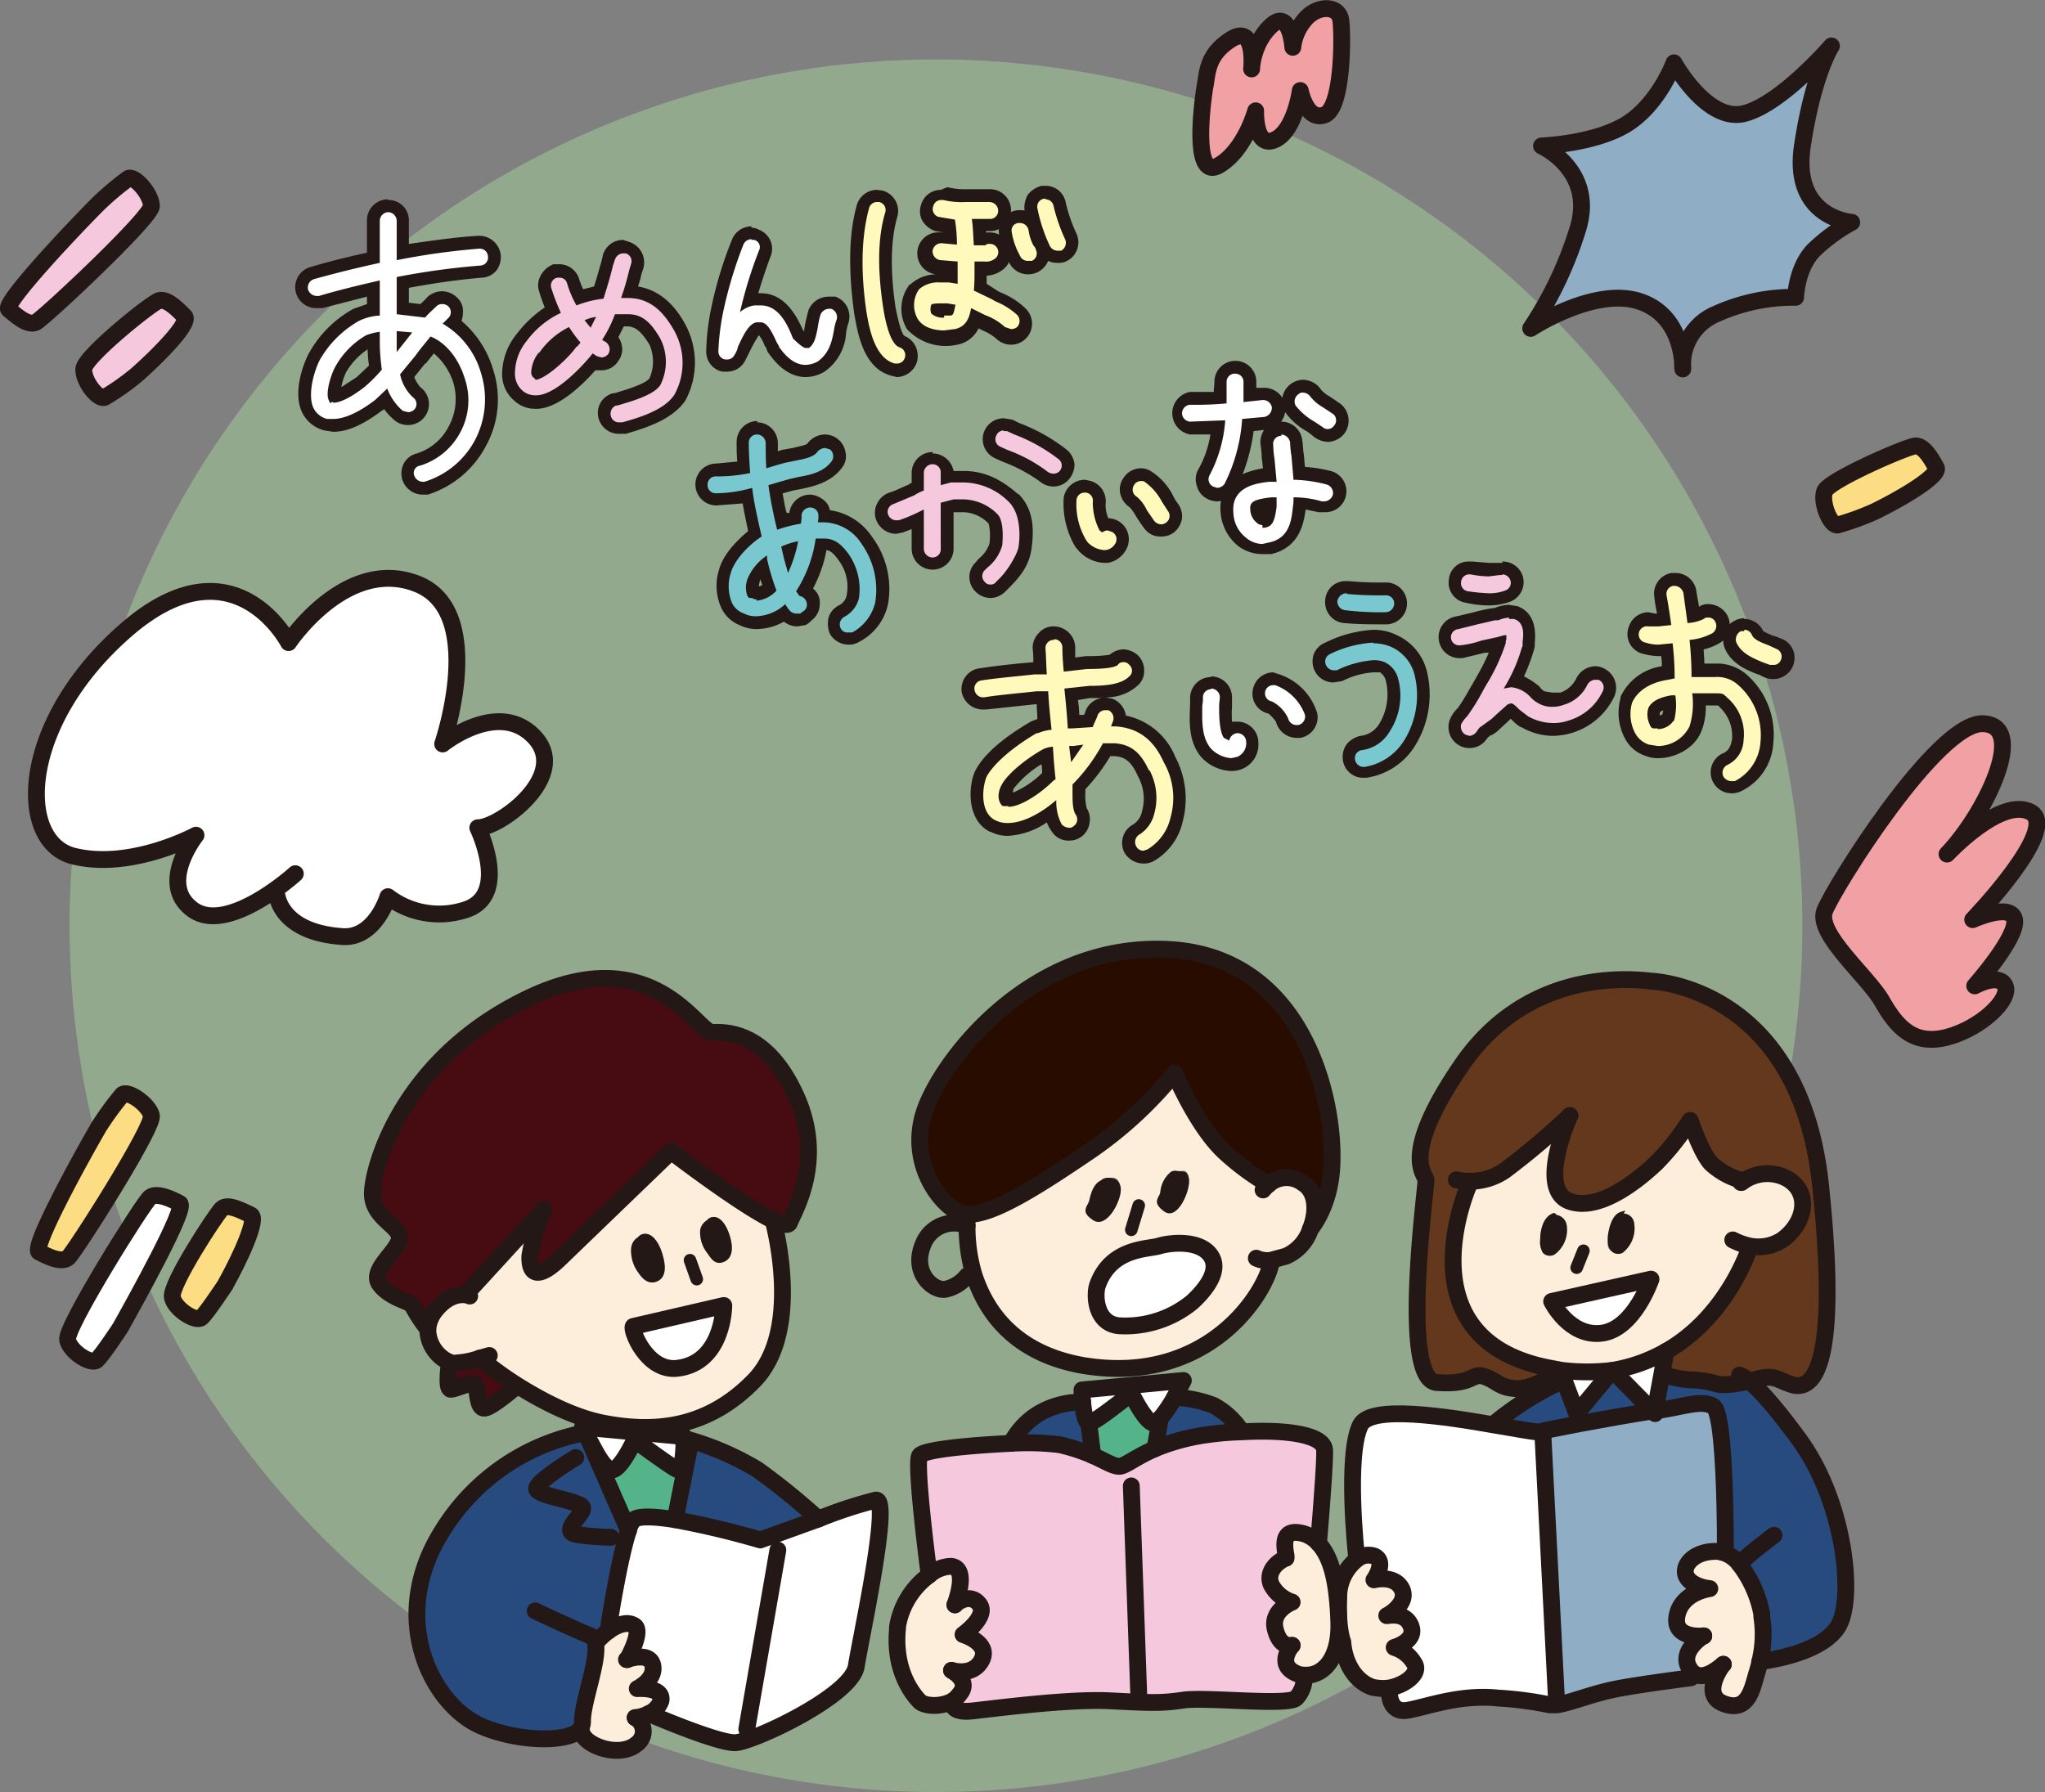 <svg xmlns="http://www.w3.org/2000/svg" viewBox="0 0 302.6 265.2">
  <rect x="0" y="0" width="302.6" height="265.2" fill="#808080" stroke="none"/>
  <defs>
    <style>
      .cls-1 {
        fill: #a5d29b;
        opacity: 0.5;
      }

      .cls-2 {
        fill: #284b7f;
      }

      .cls-3 {
        fill: #63381c;
      }

      .cls-4 {
        fill: #fdeddb;
      }

      .cls-14, .cls-5 {
        fill: #8faec6;
      }

      .cls-16, .cls-6 {
        fill: #fff;
      }

      .cls-7 {
        fill: #231815;
      }

      .cls-8, .cls-9 {
        fill: none;
      }

      .cls-14, .cls-15, .cls-16, .cls-17, .cls-18, .cls-8, .cls-9 {
        stroke: #231815;
        stroke-linecap: round;
        stroke-linejoin: round;
      }

      .cls-14, .cls-15, .cls-16, .cls-17, .cls-18, .cls-8 {
        stroke-width: 2.49px;
      }

      .cls-9 {
        stroke-width: 1.86px;
      }

      .cls-10 {
        fill: #470c11;
      }

      .cls-11 {
        fill: #55b38a;
      }

      .cls-12 {
        fill: #290c00;
      }

      .cls-13, .cls-18 {
        fill: #f6c8dd;
      }

      .cls-15 {
        fill: #f1a1a3;
      }

      .cls-17 {
        fill: #fddd83;
      }

      .cls-19 {
        fill: #fff9bb;
      }

      .cls-20 {
        fill: #79c8d0;
      }
    </style>
  </defs>
  <g id="レイヤー_2" data-name="レイヤー 2">
    <g id="ボタン">
      <g>
        <path class="cls-1" d="M266.7,137A128.2,128.2,0,1,1,138.5,8.8,128.2,128.2,0,0,1,266.7,137Z"/>
        <g>
          <g>
            <g>
              <path class="cls-2" d="M257.4,231.5a4.8,4.8,0,0,0-2.3-1.7l.2-.5s.1-20.2-1.8-21.2-4.3.1-8.6.7l1-5.4h.5a17.9,17.9,0,0,0,3.5.7,14.8,14.8,0,0,1,4.1.6c.6.2,2.2.2,4.8-.4,1.3,1,3.6,3.4,7.4,8.6,6.8,9.3,8.4,23.1,5.9,27.5s-10.8,5.3-11.7,5.4a16.9,16.9,0,0,0,.3-6.6v-.4A17.5,17.5,0,0,0,257.4,231.5Z"/>
              <path class="cls-3" d="M232.3,165.1a111.3,111.3,0,0,1-9.6,8.1,8.9,8.9,0,0,1-5.4,1.6v.7s-10.1,22.9,12.2,27l1.6.3v.2h-.3s-3.7,2.6-6.3,2.5-2.9-1.2-4.8-1.8-1.5,1.3-7,.9-1.5-29.1-1.6-30-3.9-3.6,5.3-17,23.1-13,28-12.4c0,0,22,.6,25.1,30.3s-2.1,30.1-4.3,29.4-2.5-1.6-5.5-.7l-.8.2c-2.6.6-4.2.6-4.8.4a14.8,14.8,0,0,0-4.1-.6,17.9,17.9,0,0,1-3.5-.7h-.5l.6-3.4c9.2-5.2,12.4-15.4,12.4-15.4v-.2a6.5,6.5,0,0,0,4.8-.9c3.5-2.5,4.3-7.1.7-9.1a6.2,6.2,0,0,0-6.7.6l-.3-.4a11,11,0,0,1-4.2-2.4c-1.5-1.6-3.1-6.4-3.1-6.4a39.8,39.8,0,0,1-5,6.3c-1.4,1.3-7.9,7.4-12.8,5.7S232.1,165.5,232.3,165.1Z"/>
              <path class="cls-4" d="M257.7,175a6.2,6.2,0,0,1,6.7-.6c3.6,2,2.8,6.6-.7,9.1a6.5,6.5,0,0,1-4.8.9v.2s-3.2,10.2-12.4,15.4a23.9,23.9,0,0,1-7.9,2.8,31.3,31.3,0,0,1-7.5,0l-1.6-.3c-22.3-4.1-12.2-27-12.2-27v-.7a8.9,8.9,0,0,0,5.4-1.6,111.3,111.3,0,0,0,9.6-8.1c-.2.4-4.8,11,0,12.7s11.4-4.4,12.8-5.7a39.8,39.8,0,0,0,5-6.3s1.6,4.8,3.1,6.4a11,11,0,0,0,4.2,2.4Zm-13.4,14.3-14.7,3.3s2.6,5.3,7.4,4.7S244.3,189.3,244.3,189.3Zm-4.2-3.9a4.6,4.6,0,0,0,1.7-4.4,1.6,1.6,0,0,0-1.5-1.4c-.1-.2-.3-.4-.6-.2s-1.7,2.4-1.8,3.8,0,1.5.5,1.9A1.4,1.4,0,0,0,240.1,185.4Zm-10,.2a4.5,4.5,0,0,0,1.7-4.4,1.8,1.8,0,0,0-1.5-1.4.4.4,0,0,0-.6-.2c-1.4.6-1.8,2.5-1.8,3.9a3.1,3.1,0,0,0,.4,1.9A1.4,1.4,0,0,0,230.1,185.6Z"/>
              <path class="cls-4" d="M260.4,245.9c-.2,1-.5,1.8-.7,2.6s-2.5,4.5-4.7,3.6-.3-5.5,0-5.8-2.8,2.6-4.4,1.3a2.2,2.2,0,0,1-.6-.7c-1.4-2.2,1.2-4.3,2.1-4.8h0c-1.1.1-4.6-.3-3.9-3.2s4.8-3.8,4.8-3.8-2.4-.3-3.4-1.7.9-4,4.7-3.8l.8.2a4.8,4.8,0,0,1,2.3,1.7,17.5,17.5,0,0,1,3.3,7.4v.4A16.9,16.9,0,0,1,260.4,245.9Z"/>
              <path class="cls-5" d="M253.5,208.1c1.9,1,1.8,21.2,1.8,21.2l-.2.5-.8-.2c-3.8-.2-5.6,2.3-4.7,3.8s3.4,1.7,3.4,1.7-4,.5-4.8,3.8,2.8,3.3,3.9,3.2c-.9.5-3.5,2.6-2.1,4.8a2.2,2.2,0,0,0,.6.7l-.4.7s-6.3.7-10.8,1.6-7,2.1-9,2.4v-1l-2-39-.7-.3h.2c1-.3,9.8-2,16.8-3.1l.3.3v-.4C249.2,208.2,252.7,207.8,253.5,208.1Z"/>
              <path class="cls-6" d="M246.5,200l-.6,3.4-1,5.4h-.3l-6-6.1h0A23.9,23.9,0,0,0,246.5,200Z"/>
              <path class="cls-2" d="M238.6,202.8l6,6.1c-7,1.1-15.8,2.8-16.8,3.1h-.2c-.9,0-3.3-.5-6.4-1v-.4a46.2,46.2,0,0,1,7.1-4.8c2.7-1.5,3.2-1.4,3.2-1.4l1.8,4.8Z"/>
              <path class="cls-6" d="M229.6,192.6l14.7-3.3s-2.6,7.5-7.3,8S229.6,192.6,229.6,192.6Z"/>
              <path class="cls-7" d="M241.8,181a4.6,4.6,0,0,1-1.7,4.4,1.4,1.4,0,0,1-1.7-.3c-.5-.4-.5-1.3-.5-1.9s.4-3.3,1.8-3.8.5,0,.6.2A1.6,1.6,0,0,1,241.8,181Z"/>
              <path class="cls-6" d="M238.6,202.8h0l-5.3,6.4-1.8-4.8L231,203v-.2A31.3,31.3,0,0,0,238.6,202.8Z"/>
              <path class="cls-7" d="M231.8,181.2a4.5,4.5,0,0,1-1.7,4.4,1.4,1.4,0,0,1-1.8-.2,3.1,3.1,0,0,1-.4-1.9c0-1.4.4-3.3,1.8-3.9a.4.4,0,0,1,.6.2A1.8,1.8,0,0,1,231.8,181.2Z"/>
              <path class="cls-6" d="M230.3,251.3v1h-1.1a51.4,51.4,0,0,0-7.6-1c-5.7-.6-10.4,1.3-13.4,1.8s-2.7-2.8-2.7-2.8v-.5c2.2-.4,4.4-2,3.8-3.4a5.2,5.2,0,0,0-3.1-2.6s3.3-.9,2.5-3.1-3.3-1.6-3.6-1.6,3.3-1.9,2.2-4-4.1-1.3-4.1-1.3,1.9-2.6.1-3.5a2.7,2.7,0,0,0-2.4.3l-.3-.4s-1.6-14.7.6-19.2c1.5-3,12.5-1.3,19.9,0,3.1.5,5.5,1,6.4,1l.7.3Z"/>
              <path class="cls-4" d="M205.2,239.1c.3,0,2.9-.6,3.6,1.6s-2.5,3.1-2.5,3.1a5.2,5.2,0,0,1,3.1,2.6c.6,1.4-1.6,3-3.8,3.4a6.9,6.9,0,0,1-2.5-.1c-2.7-.9-4.2-3.8-4.4-6.7,0,0-.8-1.8-.6-6.5a7.1,7.1,0,0,1,2.9-5.9,2.7,2.7,0,0,1,2.4-.3c1.8.9-.1,3.5-.1,3.5s2.9-.9,4.1,1.3S205.5,239,205.2,239.1Z"/>
            </g>
            <g>
              <path class="cls-8" d="M217.3,175.5s-10.1,22.9,12.2,27l1.6.3a31.3,31.3,0,0,0,7.5,0,23.9,23.9,0,0,0,7.9-2.8c9.2-5.2,12.4-15.4,12.4-15.4"/>
              <path class="cls-8" d="M257.6,175h.1a6.2,6.2,0,0,1,6.7-.6c3.6,2,2.8,6.6-.7,9.1a6.5,6.5,0,0,1-4.8.9,10.3,10.3,0,0,1-2.5-.9"/>
              <path class="cls-8" d="M232.3,165.1h0a111.3,111.3,0,0,1-9.6,8.1,8.9,8.9,0,0,1-5.4,1.6,7.2,7.2,0,0,1-1.8-.2"/>
              <path class="cls-8" d="M257.4,174.6a11,11,0,0,1-4.2-2.4c-1.5-1.6-3.1-6.4-3.1-6.4a39.8,39.8,0,0,1-5,6.3c-1.4,1.3-7.9,7.4-12.8,5.7s-.2-12.3,0-12.7"/>
              <line class="cls-9" x1="234.3" y1="185.1" x2="233.3" y2="187.6"/>
              <path class="cls-8" d="M229.6,192.6s2.6,5.3,7.4,4.7,7.3-8,7.3-8Z"/>
              <path class="cls-8" d="M230.7,203s-3.7,2.6-6.3,2.5-2.9-1.2-4.8-1.8-1.5,1.3-7,.9-1.5-29.1-1.6-30-3.9-3.6,5.3-17,23.1-13,28-12.4c0,0,22,.6,25.1,30.3s-2.1,30.1-4.3,29.4-2.5-1.6-5.5-.7l-.8.2c-2.6.6-4.2.6-4.8.4a14.8,14.8,0,0,0-4.1-.6,17.9,17.9,0,0,1-3.5-.7"/>
              <path class="cls-8" d="M255,246.3h0c-.3.3-3.3,4.5,0,5.8s4.1-1.5,4.7-3.6.5-1.6.7-2.6a16.9,16.9,0,0,0,.3-6.6"/>
              <path class="cls-8" d="M252.1,242.1c-.9.5-3.5,2.6-2.1,4.8a2.2,2.2,0,0,0,.6.7c1.6,1.3,4.1-1.1,4.4-1.3"/>
              <path class="cls-8" d="M252.1,242.1h0Z"/>
              <path class="cls-8" d="M260.7,238.9a17.5,17.5,0,0,0-3.3-7.4,4.8,4.8,0,0,0-2.3-1.7l-.8-.2c-3.8-.2-5.6,2.3-4.7,3.8s3.4,1.7,3.4,1.7-4,.5-4.8,3.8,2.8,3.3,3.9,3.2"/>
              <path class="cls-8" d="M262.5,227.2s-4.3,3.2-5.1,4.3"/>
              <path class="cls-8" d="M260.4,245.9h0c.9-.1,9.4-1.2,11.7-5.4s.9-18.2-5.9-27.5c-3.8-5.2-6.1-7.6-7.4-8.6a4.7,4.7,0,0,0-1.4-.9"/>
              <path class="cls-8" d="M205.2,239.1c.3-.1,3.3-1.9,2.2-4s-4.1-1.3-4.1-1.3,1.9-2.6.1-3.5a2.7,2.7,0,0,0-2.4.3,7.1,7.1,0,0,0-2.9,5.9c-.2,4.7.6,6.5.6,6.5.2,2.9,1.7,5.8,4.4,6.7a6.9,6.9,0,0,0,2.5.1c2.2-.4,4.4-2,3.8-3.4a5.2,5.2,0,0,0-3.1-2.6s3.3-.9,2.5-3.1-3.3-1.6-3.6-1.6h0"/>
              <path class="cls-8" d="M255.3,229.3s.1-20.2-1.8-21.2-4.3.1-8.6.7h-.3c-7,1.1-15.8,2.8-16.8,3.1h-.2c-.9,0-3.3-.5-6.4-1-7.4-1.3-18.4-3-19.9,0-2.2,4.5-.6,19.2-.6,19.2"/>
              <path class="cls-8" d="M205.6,250.3s-.2,3.3,2.7,2.8,7.7-2.4,13.4-1.8a51.4,51.4,0,0,1,7.6,1h1.1c2-.3,5.3-1.7,9-2.4s10.8-1.6,10.8-1.6"/>
              <line class="cls-8" x1="228.3" y1="212.3" x2="230.3" y2="251.3"/>
              <path class="cls-8" d="M221.2,210.6a46.2,46.2,0,0,1,7.1-4.8c2.7-1.5,3.2-1.4,3.2-1.4"/>
              <polyline class="cls-8" points="231 203 231.5 204.4 233.3 209.2 238.6 202.8 244.6 208.9 244.9 209.2 244.9 208.8 245.9 203.4 246.5 200"/>
            </g>
          </g>
          <g>
            <g>
              <path class="cls-6" d="M129.6,222c2.3-.3-2.3,20.3-2.9,24.6s-15.3,11.2-17.9,11.3S96,253.6,96,253.6a3.3,3.3,0,0,0,1.8-1.9c.4-2.1-3.5-1.8-3.5-1.8s2.7-1.2,2.3-3.4-3.6-1-3.8-.9,3.5-3.5,1.1-5-2.8,0-3.9.8,1.6-10.7,3-14.9a3.5,3.5,0,0,1,.7-1.5c.5-.7,3.1-.6,6.2-.1a125.9,125.9,0,0,1,12.6,3l8.6-3.1A64.3,64.3,0,0,1,129.6,222Z"/>
              <path class="cls-2" d="M101.6,216.3H101a19.5,19.5,0,0,0,.2-3.2h.5a42.6,42.6,0,0,1,10.4,4.5,102.5,102.5,0,0,1,9,7.3l-8.6,3.1a125.9,125.9,0,0,0-12.6-3Z"/>
              <path class="cls-10" d="M114.4,180.6c-4.8-2.3-15.1-10.2-15.1-10.2L82.6,186.5c-3,2.8-4.3,2.1-4.2-.6a30,30,0,0,1,2-6.9L69.5,190.9l-1,.7c-1,0-2.6.4-4.2,2.5a5.2,5.2,0,0,0-1,2.6h0a23.6,23.6,0,0,1-2.3-3.5c-.2-.6-3.2-1-4.8-3.1s2.8-5,2.9-6.8-4.2-3.1-4-6.8,4.3-19.8,22.9-28.7,25.3,5.1,27.4,5,8.3.3,12.4,9.4-.2,16.8-1,18.8C116.6,181.4,115.7,181.2,114.4,180.6Z"/>
              <path class="cls-4" d="M68.5,191.6l1-.7L80.4,179a30,30,0,0,0-2,6.9c-.1,2.7,1.2,3.4,4.2.6l16.7-16.1s10.3,7.9,15.1,10.2c.5,1.9,4.1,16.6-2.8,23.7s-14.7,7.8-22.4,6.3c-4.5-.9-9.2-3.4-12.7-5.6a53,53,0,0,1-5.5-4h0a12.6,12.6,0,0,1-3.4.7,2,2,0,0,1-1.1-.1,5.4,5.4,0,0,1-3.2-4.9,5.2,5.2,0,0,1,1-2.6C65.9,192,67.5,191.6,68.5,191.6Zm38.7-4.9c1.3-.6,1.2-2.2.9-3.4s-1.1-3.1-2.4-3.2a1.3,1.3,0,0,0-1.1.5,2.1,2.1,0,0,0-1,1.5,5,5,0,0,0,1.1,3.4C105.3,186.4,106.3,187.2,107.2,186.7Zm-.1,6.5-13.4,3.1c-.4.5,2,6.7,6.5,6.2C107.1,201.7,107.1,193.2,107.1,193.2Zm-9.8-3.6c1.3-.6,1.2-2.3.8-3.7s-1.2-3.2-2.5-3.3a1.3,1.3,0,0,0-1.2.5,2.1,2.1,0,0,0-1,1.6,5.4,5.4,0,0,0,1.1,3.7C95.1,189.3,96.2,190.1,97.3,189.6Z"/>
              <path class="cls-7" d="M108.1,183.3c.3,1.2.4,2.8-.9,3.4s-1.9-.3-2.5-1.2a5,5,0,0,1-1.1-3.4,2.1,2.1,0,0,1,1-1.5,1.3,1.3,0,0,1,1.1-.5C107,180.2,107.8,182.1,108.1,183.3Z"/>
              <path class="cls-6" d="M93.7,196.3l13.4-3.1s0,8.5-6.9,9.3C95.7,203,93.3,196.8,93.7,196.3Z"/>
              <path class="cls-11" d="M101.6,216.3l-1.7,8.6c-3.1-.5-5.7-.6-6.2.1a3.5,3.5,0,0,0-.7,1.5l-6-13.7c1,1.7,2.6,4.4,3.4,4.7s3.5-4.4,3.5-4.4,5.3,4.7,6.4,4.4.5-.7.7-1.3Z"/>
              <path class="cls-6" d="M101.2,212.6v.4a19.5,19.5,0,0,1-.2,3.2c-.2.6-.4,1.2-.7,1.3s-6.4-4.4-6.4-4.4-2.2,4.8-3.5,4.4-2.4-3-3.4-4.7h0l-.4-.8-.4-.7Z"/>
              <path class="cls-7" d="M98.1,185.9c.4,1.4.5,3.1-.8,3.7s-2.2-.3-2.8-1.2a5.4,5.4,0,0,1-1.1-3.7,2.1,2.1,0,0,1,1-1.6,1.3,1.3,0,0,1,1.2-.5C96.9,182.7,97.8,184.6,98.1,185.9Z"/>
              <path class="cls-4" d="M94,254.2Zm0,0a2.3,2.3,0,0,1,.2,3.9c-2.5,2.1-7.6.3-8.1-1.7h-.8a1.9,1.9,0,0,0,.9-1.6c-.1-2.7,2.5-9.2,1.9-11.7h.1a9.8,9.8,0,0,1,1.8-1.7c1.1-.8,2.7-1.6,3.9-.8s-.9,4.7-1.1,5,3.4-1.2,3.8.9-2.3,3.4-2.3,3.4,3.9-.3,3.5,1.8a3.3,3.3,0,0,1-1.8,1.9A5.8,5.8,0,0,1,94,254.2Z"/>
              <path class="cls-2" d="M88.1,243.1c.6,2.5-2,9-1.9,11.7a1.9,1.9,0,0,1-.9,1.6c-2.5,1.5-9.2,1.2-14.2-1-7.2-3.2-13.7-15.8-5.8-28.6a31.8,31.8,0,0,1,20.9-14.7l.4-.2.4.8h0l6,13.7c-1.4,4.2-3,14.4-3,14.9a9.8,9.8,0,0,0-1.8,1.7Z"/>
              <path class="cls-10" d="M76.5,205h0s-3.8,3.1-4.8,3.3-.9-2.5-1.3-3.4-2.9.6-3.7.6-.2-4-.2-4h0a2,2,0,0,0,1.1.1A12.6,12.6,0,0,0,71,201h0A53,53,0,0,0,76.5,205Z"/>
            </g>
            <g>
              <path class="cls-8" d="M87,212.7l-.4-.8-.4-.7,15,1.4v.4a19.5,19.5,0,0,1-.2,3.2c-.2.6-.4,1.2-.7,1.3s-6.4-4.4-6.4-4.4-2.2,4.8-3.5,4.4-2.4-3-3.4-4.7"/>
              <path class="cls-8" d="M71,201l1.4-.4"/>
              <path class="cls-8" d="M69.5,191.8a2.4,2.4,0,0,0-1-.2c-1,0-2.6.4-4.2,2.5a5.2,5.2,0,0,0-1,2.6,5.4,5.4,0,0,0,3.2,4.9,2,2,0,0,0,1.1.1A12.6,12.6,0,0,0,71,201"/>
              <path class="cls-8" d="M114.4,180.4v.2c.5,1.9,4.1,16.6-2.8,23.7s-14.7,7.8-22.4,6.3c-4.5-.9-9.2-3.4-12.7-5.6a53,53,0,0,1-5.5-4h0"/>
              <path class="cls-8" d="M93.7,196.3c-.4.5,2,6.7,6.5,6.2,6.9-.8,6.9-9.3,6.9-9.3Z"/>
              <line class="cls-9" x1="102.1" y1="186.5" x2="103.1" y2="189.3"/>
              <path class="cls-8" d="M80.5,179h-.1a30,30,0,0,0-2,6.9c-.1,2.7,1.2,3.4,4.2.6l16.7-16.1s10.3,7.9,15.1,10.2c1.3.6,2.2.8,2.4.4.8-2,5.3-9.3,1-18.8s-10.2-9.5-12.4-9.4-8.8-14-27.4-5-22.8,24.9-22.9,28.7,4.2,4.9,4,6.8-4.5,4.7-2.9,6.8,4.6,2.5,4.8,3.1a23.6,23.6,0,0,0,2.3,3.5"/>
              <line class="cls-8" x1="69.5" y1="190.9" x2="80.4" y2="179"/>
              <path class="cls-8" d="M66.5,201.6s-.6,4,.2,4,3.4-1.4,3.7-.6.2,3.5,1.3,3.4,4.8-3.3,4.8-3.3"/>
              <path class="cls-8" d="M86.2,212.1a31.8,31.8,0,0,0-20.9,14.7c-7.9,12.8-1.4,25.4,5.8,28.6,5,2.2,11.7,2.5,14.2,1a1.9,1.9,0,0,0,.9-1.6c-.1-2.7,2.5-9.2,1.9-11.7a1.5,1.5,0,0,0-.7-1c-2.5-1-8.2-3.7-8.2-3.7"/>
              <path class="cls-8" d="M94,254.2a2.3,2.3,0,0,1,.2,3.9c-2.5,2.1-7.6.3-8.1-1.7"/>
              <path class="cls-8" d="M94,254.2Z"/>
              <path class="cls-8" d="M94,254.2h0"/>
              <path class="cls-8" d="M92.7,245.6h.1c.2-.1,3.4-1.2,3.8.9s-2.3,3.4-2.3,3.4,3.9-.3,3.5,1.8a3.3,3.3,0,0,1-1.8,1.9,5.8,5.8,0,0,1-2,.6"/>
              <path class="cls-8" d="M88.2,243.1a9.8,9.8,0,0,1,1.8-1.7c1.1-.8,2.7-1.6,3.9-.8s-.9,4.7-1.1,5"/>
              <path class="cls-8" d="M96,253.6s10.2,4.4,12.8,4.3,17.2-6.9,17.9-11.3,5.2-24.9,2.9-24.6a64.3,64.3,0,0,0-8.5,2.8l-8.6,3.1a125.9,125.9,0,0,0-12.6-3c-3.1-.5-5.7-.6-6.2.1a3.5,3.5,0,0,0-.7,1.5c-1.4,4.2-3,14.4-3,14.9h0"/>
              <line class="cls-8" x1="110.5" y1="255.9" x2="115.1" y2="229.4"/>
              <polyline class="cls-8" points="87 212.7 87 212.8 93 226.5"/>
              <path class="cls-8" d="M85.2,215.7s-5.8,3.5-5.8,4.6,6.5,1.8,6.8,2.8-3.5,3.6-.8,4a38.2,38.2,0,0,0,5,.4"/>
              <polyline class="cls-8" points="99.9 224.9 101.6 216.3 102 214.4"/>
              <path class="cls-8" d="M101.7,213a42.6,42.6,0,0,1,10.4,4.5,102.5,102.5,0,0,1,9,7.3"/>
            </g>
          </g>
          <g>
            <g>
              <path class="cls-4" d="M191.2,243.5c-.2,0-1.9.4-2.5-2.4s2.5-4,2.5-4a5.3,5.3,0,0,1-3.1-2.6c-.8-1.9,1-3.5,2.2-3.9v-.4c-.4-2.1-.4-4.1,2.7-3.2a4.9,4.9,0,0,1,2.1,1.4c2,2.2,2.8,6.5,3,11.6s-2.5,8.1-5.1,7.9a2.8,2.8,0,0,1-1.3-.3C188.9,246.3,191,243.7,191.2,243.5Z"/>
              <path class="cls-12" d="M172.7,140.5c19.9.9,24.7,21.7,24.4,31.4-.1,6.5-3.2,10-3.2,10,1-2.5,1-5.5-1.1-6.8a4,4,0,0,0-5.1.2,37.4,37.4,0,0,1-6.6-4.9c-4.1-3.9-7.3-11.6-7.3-11.6a59.5,59.5,0,0,1-12.6,11.6c-6.8,4.6-14.2,9.5-18,9.3l-1.2-.2c-3.2-1.4-7.8-8-5-15.6S152.8,139.5,172.7,140.5Z"/>
              <path class="cls-13" d="M196,214.6c.1,2.6-.9,13.8-.9,13.8A4.9,4.9,0,0,0,193,227c-3.1-.9-3.1,1.1-2.7,3.2v.4c-1.2.4-3,2-2.2,3.9a5.3,5.3,0,0,0,3.1,2.6s-3.2,1.2-2.5,4,2.3,2.4,2.5,2.4-2.3,2.8.5,4.1a2.8,2.8,0,0,0,1.3.3v.4a4.5,4.5,0,0,1-1.2,3c-1.2,1.2-13.3-.1-16.7.3s-4.8.3-10.9.1-16.7,1.1-20.3,1.5-2.9-1.5-2.9-1.5h0a4.7,4.7,0,0,0,1-1c1.6-1.9-.9-3.3-1.2-3.5s3.3.7,4.5-1.6-2.8-3.7-2.8-3.7,4-2.7,2.4-4.5-3.5-.1-3.6.1,2.1-5.5-.6-5.7a5.1,5.1,0,0,0-3.2,1.3c-.1-.5-2.2-16.8-1.4-17.7s7.5-1.5,13.5-1.8a39.7,39.7,0,0,1,7.2.2,28.2,28.2,0,0,1,4.9,1.6c1.8.8,3,1.6,3.9,1.6s2.3-1.3,5.3-2.6a31.3,31.3,0,0,1,7.9-2.1,44,44,0,0,1,4.9-.4C190.7,211.5,195.9,212.4,196,214.6Z"/>
              <path class="cls-4" d="M188.1,186.5v.3c-.7,4.3-9.1,18.3-27.7,15.3-10.5-1.8-14.6-8.2-16.3-13.5a24.6,24.6,0,0,1-1-7.2v-1.7c3.8.2,11.2-4.7,18-9.3a59.5,59.5,0,0,0,12.6-11.6s3.2,7.7,7.3,11.6a37.4,37.4,0,0,0,6.6,4.9,4,4,0,0,1,5.1-.2c2.1,1.3,2.1,4.3,1.1,6.8a6.6,6.6,0,0,1-3.6,4Zm-11.7,6.2c1.2-1.1,4.4-4.3,2.8-6.8s-6.1-2-7.7-1.5-7.1.2-9.1,5.8c-.5,1.5-.3,5.7,3.2,6A15.6,15.6,0,0,0,176.4,192.7Zm-4.1-13.4c2,1.4,4-3.4,3.6-5s-.8-.9-1.7-1a1.4,1.4,0,0,0-.9.1,4.3,4.3,0,0,0-1.6,3C171.6,177.2,171.4,178.8,172.3,179.3Zm-10.5,1.3c2.1,1.3,4.4-3.4,4-5s-1-1.3-1.9-1.3a1.6,1.6,0,0,0-1,.4c-1.1.5-1.5,1.9-1.7,2.9S160.9,180,161.8,180.6Z"/>
              <path class="cls-2" d="M183.7,211.8h0a44,44,0,0,0-4.9.4,31.3,31.3,0,0,0-7.9,2.1l.8-4.5h0a20.8,20.8,0,0,0,2.1-3.1,17.8,17.8,0,0,1,5.8,1.2A11.4,11.4,0,0,1,183.7,211.8Z"/>
              <path class="cls-6" d="M179.2,185.9c1.6,2.5-1.6,5.7-2.8,6.8a15.6,15.6,0,0,1-10.8,3.5c-3.5-.3-3.7-4.5-3.2-6,2-5.6,7.4-5.4,9.1-5.8S177.5,183.4,179.2,185.9Z"/>
              <path class="cls-7" d="M175.9,174.3c.4,1.6-1.6,6.4-3.6,5s-.7-2.1-.6-2.9a4.3,4.3,0,0,1,1.6-3,1.4,1.4,0,0,1,.9-.1C175.1,173.4,175.7,173.2,175.9,174.3Z"/>
              <path class="cls-6" d="M160.1,205.7l15-1.4-1.3,2.5a20.8,20.8,0,0,1-2.1,3.1h0a2.3,2.3,0,0,1-.8.7c-1.2.4-3.5-4.4-3.5-4.4s-5.3,4.8-6.3,4.4-.9-1.8-.9-3.1S160.1,205.7,160.1,205.7Z"/>
              <path class="cls-11" d="M171.7,209.9l-.8,4.5c-3,1.3-4.3,2.6-5.3,2.6s-2.1-.8-3.9-1.6l-.6-4.8c1,.4,6.3-4.4,6.3-4.4s2.3,4.8,3.5,4.4A2.3,2.3,0,0,0,171.7,209.9Z"/>
              <path class="cls-7" d="M165.8,175.6c.4,1.6-1.9,6.3-4,5s-.8-2.1-.6-3,.6-2.4,1.7-2.9a1.6,1.6,0,0,1,1-.4C164.8,174.3,165.5,174.4,165.8,175.6Z"/>
              <path class="cls-2" d="M161.1,210.6l.6,4.8a28.2,28.2,0,0,0-4.9-1.6,39.7,39.7,0,0,0-7.2-.2,11.2,11.2,0,0,1,4.1-4.4,12.4,12.4,0,0,1,6.5-1.7C160.2,208.8,160.5,210.4,161.1,210.6Z"/>
              <path class="cls-4" d="M141.3,237.5c.1-.2,2.2-1.9,3.6-.1s-2.4,4.5-2.4,4.5,4,1.2,2.8,3.7-4.2,1.7-4.5,1.6,2.8,1.6,1.2,3.5a4.7,4.7,0,0,1-1,1c-1.8,1-4.2.8-4.9.1s-3.9-4.2-3.3-10.7v-.3a11.8,11.8,0,0,1,4.7-7.7,5.1,5.1,0,0,1,3.2-1.3C143.4,232,141.4,237.2,141.3,237.5Z"/>
            </g>
            <g>
              <path class="cls-8" d="M143.1,181v.4a24.6,24.6,0,0,0,1,7.2c1.7,5.3,5.8,11.7,16.3,13.5,18.6,3,27-11,27.7-15.3"/>
              <path class="cls-8" d="M186.9,176.1a5,5,0,0,1,.8-.8,4,4,0,0,1,5.1-.2c2.1,1.3,2.1,4.3,1.1,6.8a6.6,6.6,0,0,1-3.6,4l-2.2.6a3.8,3.8,0,0,1-2.2-.3"/>
              <path class="cls-8" d="M193.9,181.9s3.1-3.5,3.2-10c.3-9.7-4.5-30.5-24.4-31.4s-32.8,15.8-35.7,23.4,1.8,14.2,5,15.6l1.2.2c3.8.2,11.2-4.7,18-9.3a59.5,59.5,0,0,0,12.6-11.6s3.2,7.7,7.3,11.6a37.4,37.4,0,0,0,6.6,4.9h0"/>
              <line class="cls-9" x1="168.5" y1="178.4" x2="167.4" y2="182"/>
              <path class="cls-8" d="M162.4,190.2c-.5,1.5-.3,5.7,3.2,6a15.6,15.6,0,0,0,10.8-3.5c1.2-1.1,4.4-4.3,2.8-6.8s-6.1-2-7.7-1.5S164.4,184.6,162.4,190.2Z"/>
              <path class="cls-8" d="M143.1,181.4a4.9,4.9,0,0,0-6.4,2.5c-2,4.4,1.4,7.2,3.2,6.9a5.6,5.6,0,0,0,3.2-2"/>
              <path class="cls-8" d="M171.7,209.9a20.8,20.8,0,0,0,2.1-3.1l1.3-2.5-15,1.4s0,.8.1,1.8.3,2.9.9,3.1,6.3-4.4,6.3-4.4,2.3,4.8,3.5,4.4a2.3,2.3,0,0,0,.8-.7"/>
              <path class="cls-8" d="M140.8,247.2h0c.3.2,2.8,1.6,1.2,3.5a4.7,4.7,0,0,1-1,1c-1.8,1-4.2.8-4.9.1s-3.9-4.2-3.3-10.7"/>
              <path class="cls-8" d="M141.3,237.5h0c.1-.2,2.2-1.9,3.6-.1s-2.4,4.5-2.4,4.5,4,1.2,2.8,3.7-4.2,1.7-4.5,1.6"/>
              <path class="cls-8" d="M132.8,240.8a11.8,11.8,0,0,1,4.7-7.7,5.1,5.1,0,0,1,3.2-1.3c2.7.2.7,5.4.6,5.7"/>
              <path class="cls-8" d="M191.2,243.5h0c-.2.2-2.3,2.8.5,4.1a2.8,2.8,0,0,0,1.3.3c2.6.2,5.3-2.2,5.1-7.9s-1-9.4-3-11.6A4.9,4.9,0,0,0,193,227c-3.1-.9-3.1,1.1-2.7,3.2"/>
              <path class="cls-8" d="M190.3,230.6c-1.2.4-3,2-2.2,3.9a5.3,5.3,0,0,0,3.1,2.6s-3.2,1.2-2.5,4,2.3,2.4,2.5,2.4"/>
              <path class="cls-8" d="M137.5,233.1h0c-.1-.5-2.2-16.8-1.4-17.7s7.5-1.5,13.5-1.8a39.7,39.7,0,0,1,7.2.2,28.2,28.2,0,0,1,4.9,1.6c1.8.8,3,1.6,3.9,1.6s2.3-1.3,5.3-2.6a31.3,31.3,0,0,1,7.9-2.1,44,44,0,0,1,4.9-.4c7-.4,12.2.5,12.3,2.7s-.9,13.8-.9,13.8"/>
              <path class="cls-8" d="M141,251.7s-.7,1.9,2.9,1.5,14.3-1.8,20.3-1.5,7.5.4,10.9-.1,15.5.9,16.7-.3a4.5,4.5,0,0,0,1.2-3"/>
              <line class="cls-8" x1="167.4" y1="219.9" x2="168.5" y2="250.8"/>
              <path class="cls-8" d="M149.6,213.6a11.2,11.2,0,0,1,4.1-4.4,12.4,12.4,0,0,1,6.5-1.7"/>
              <path class="cls-8" d="M173.8,206.8a17.8,17.8,0,0,1,5.8,1.2,11.4,11.4,0,0,1,4.1,3.8"/>
              <line class="cls-8" x1="161.1" y1="210.6" x2="161.7" y2="215.4"/>
              <polyline class="cls-8" points="171.7 209.9 171.7 209.9 170.9 214.4"/>
            </g>
          </g>
          <path class="cls-14" d="M228.1,21.6s8,3.6,5.4,12.2a56.5,56.5,0,0,1-7,14.8s9.4-6.2,16.1-4,6.4,10,6.4,10a8.1,8.1,0,0,1,5.1-8.2A27.7,27.7,0,0,1,265.7,44s.1-4.2,2.6-6.9a26,26,0,0,1,5.7-4.2s-8.9-.6-7.3-11.3S271,6.8,271,6.8s-7.4,8.6-12.9,10-10.4-7.5-10.4-7.5-2.2,6-6.9,9S228.1,21.6,228.1,21.6Z"/>
          <path class="cls-15" d="M288.1,126.4s8-8.6,12.4-6.2-8.6,15.9-8.6,15.9,5.7-2.6,6.2,0-5.9,9.8-5.9,9.8,3.6-2,4.5,0-3.6,6.3-8.6,7.6-7.5-1.6-9.6-5.3-9.8-10-8.5-13.4,16.6-27.9,23.4-27.7S293.7,120.6,288.1,126.4Z"/>
          <path class="cls-16" d="M43.7,129.3s-10,9.1-15.2,5.3.5-11,.5-11-9.6,5.2-18.1,3.1S2.8,107,18.7,93.2s24,1.9,24,1.9,8.5-12.8,19-8.7,3.8,23.7,3.8,23.7,8.3-6.7,13.6-1-5.1,13.4-8.4,13.4c0,0,4.8,9.9-1.7,12.1a12.5,12.5,0,0,1-11.6-1.9s-1.9,6.3-6.8,5.9c-9.7-.7-9.7-6.7-9.7-6.7"/>
          <path class="cls-17" d="M14.6,166.8c-2.5,4.3-10,17.9-8.8,18.5s3.3,1.7,4.3.8,12.7-19.3,12.3-21-3.5-3.8-4.3-3.1A45,45,0,0,0,14.6,166.8Z"/>
          <path class="cls-16" d="M17.8,196.5c2.4-4.3,9.9-17.8,8.8-18.4s-3.4-1.7-4.4-.9S9.6,196.5,10,198.3s3.5,3.7,4.3,3S17.8,196.5,17.8,196.5Z"/>
          <path class="cls-17" d="M33.3,190.2c2.4-4.3,4.9-9.9,3.8-10.4s-3.4-1.8-4.3-.9-7.7,11.3-7.3,13.1,3.5,3.7,4.3,3S33.3,190.2,33.3,190.2Z"/>
          <path class="cls-18" d="M14.5,30.2C11,33.7.3,45,1.3,45.8s2.8,2.5,4,1.9S22.4,32.2,22.4,30.5,20,26,19,26.4A43.1,43.1,0,0,0,14.5,30.2Z"/>
          <path class="cls-18" d="M20.3,55.4c3.7-3.3,7.9-7.7,7-8.6s-2.6-2.7-3.8-2.3-11,8.3-11.1,10.1,2.1,4.6,3.1,4.2A36.6,36.6,0,0,0,20.3,55.4Z"/>
          <path class="cls-17" d="M277.4,75.7c4.5-2.2,9.7-5.4,9.1-6.5s-1.8-3.3-3.1-3.2-12.8,5.1-13.4,6.7.8,5.1,1.9,5A39.8,39.8,0,0,0,277.4,75.7Z"/>
          <g>
            <path class="cls-6" d="M62.5,72.2a2.1,2.1,0,0,1-2.1-1.6,2.3,2.3,0,0,1,.2-1.6,2.1,2.1,0,0,1,1.3-1,9,9,0,0,0,5.3-4.5,9.4,9.4,0,0,0,.8-7.1A9.6,9.6,0,0,0,64,51l-1.7,2.1-2.1,2.5A4.5,4.5,0,0,0,61.7,58a2.3,2.3,0,0,1,.4,3.1,2.1,2.1,0,0,1-1.7.8,2,2,0,0,1-1.3-.4A8.3,8.3,0,0,1,57,59.1l-.9.9c-2.7,2-4.9,3-6.8,3l-1.1-.2a3.9,3.9,0,0,1-2.7-2.3c-1-2.5.2-6,1-7.7a14.8,14.8,0,0,1,6.2-6.2,6.6,6.6,0,0,1,2.6-.8V42.7c-2.6.6-5.3,1.2-7.9,2h-.6a2.2,2.2,0,0,1-2.1-1.6,2.3,2.3,0,0,1,1.5-2.7l9.1-2.3V32.7a2.1,2.1,0,0,1,2.1-2.2,2.2,2.2,0,0,1,2.2,2.2v4.7c3.8-.7,7.6-1.2,11.2-1.5H71a2.3,2.3,0,0,1,2.2,2,2.5,2.5,0,0,1-.6,1.6,1.9,1.9,0,0,1-1.4.7,97.7,97.7,0,0,0-11.6,1.6v3.9l2.9.3L64,44.6a2,2,0,0,1,1.4-.6,2.2,2.2,0,0,1,1.6.7,2.5,2.5,0,0,1,.6,1.6,2,2,0,0,1-.6,1.4,13.4,13.4,0,0,1,5.1,7.4,13.9,13.9,0,0,1-1,10.5,13.5,13.5,0,0,1-8,6.5Zm-7.2-22-.6.2a11.8,11.8,0,0,0-4.3,4.3,8,8,0,0,0-.9,3.9,9.8,9.8,0,0,0,3.9-2l2.1-2.2c-.1-1.3-.2-2.6-.2-4.1Z"/>
            <path class="cls-7" d="M57.4,31.4a1.3,1.3,0,0,1,1.3,1.3v5.8a105.1,105.1,0,0,1,12.2-1.7H71a1.2,1.2,0,0,1,1.2,1.1,1.2,1.2,0,0,1-1.1,1.4A108.5,108.5,0,0,0,58.7,41v5.5l4.2.5c.5-.6,1.1-1.1,1.7-1.7a1.1,1.1,0,0,1,.8-.3,1.3,1.3,0,0,1,1,.4,1.2,1.2,0,0,1-.1,1.7l-.8.8a12.4,12.4,0,0,1,5.7,7.4,13,13,0,0,1-.9,9.8,12.7,12.7,0,0,1-7.5,6.2h-.3a1.4,1.4,0,0,1-1.2-.9,1.1,1.1,0,0,1,.9-1.5A10.1,10.1,0,0,0,68.1,64a10,10,0,0,0,.7-7.9c-.9-3-2.8-5.4-5.1-6.3-.7.9-1.5,1.8-2.2,2.8l-2.3,2.8a6.5,6.5,0,0,0,1.9,3.4,1.2,1.2,0,0,1,.3,1.7,1.4,1.4,0,0,1-1,.5l-.8-.2a8.1,8.1,0,0,1-2.3-3.3l-1.8,1.7C53,61.1,50.9,62,49.3,62h-.9a3.1,3.1,0,0,1-2.1-1.8c-.8-2.2.3-5.5,1-6.9a15.4,15.4,0,0,1,5.8-5.8,7.9,7.9,0,0,1,3.1-.8V41.5c-3,.7-6,1.4-9,2.3h-.4a1.4,1.4,0,0,1-1.2-.9,1.3,1.3,0,0,1,.9-1.6c3.2-.9,6.5-1.7,9.7-2.4V32.7a1.3,1.3,0,0,1,1.2-1.3m1.3,20.7.8-1L61,49.2,58.7,49v3.1m-9.4,7.5c.9,0,2.4-.6,4.6-2.3a21.3,21.3,0,0,0,2.6-2.6,29.4,29.4,0,0,1-.3-4.4V49.1a9.7,9.7,0,0,0-2,.5,12.2,12.2,0,0,0-4.6,4.7c-.7,1.3-1.4,3.8-1,4.8s.3.4.5.4h.2m8.1-30a3.1,3.1,0,0,0-3.1,3.1v4.8c-2.8.6-5.6,1.3-8.3,2.1a3.1,3.1,0,0,0,.8,6.1h.9l6.6-1.7V45l-2,.7a16.8,16.8,0,0,0-6.6,6.6c-.3.5-2.5,5.1-1.1,8.5h0A5,5,0,0,0,48,63.7l1.3.2c2.1,0,4.4-1,7.3-3.2h.1c0-.1.1-.1.1-.2a9.8,9.8,0,0,0,1.7,1.8,3.1,3.1,0,0,0,1.9.6,3.1,3.1,0,0,0,2.5-1.3,3.1,3.1,0,0,0-.7-4.3,4.9,4.9,0,0,1-.9-1.5l1.6-2H63l1.2-1.5a9.4,9.4,0,0,1,2.9,4.4h0a8.5,8.5,0,0,1-.7,6.4,8,8,0,0,1-4.7,4,3,3,0,0,0-1.9,1.4,3.3,3.3,0,0,0-.3,2.4,3.2,3.2,0,0,0,3,2.3h.8A14.7,14.7,0,0,0,71.9,66,14.2,14.2,0,0,0,73,54.8a15,15,0,0,0-4.7-7.3,4.3,4.3,0,0,0,.2-1.2,2.7,2.7,0,0,0-.8-2.2,3.3,3.3,0,0,0-2.3-1,3.4,3.4,0,0,0-2.1.8A11.4,11.4,0,0,1,62.2,45l-1.7-.2V42.6c3.7-.7,7.3-1.2,10.7-1.5a3,3,0,0,0,2.2-1,3.3,3.3,0,0,0,.7-2.3A3.2,3.2,0,0,0,71,34.9h-.3c-3.3.2-6.7.7-10.2,1.2V32.7a3,3,0,0,0-3.1-3.1ZM50.5,57.3a9.4,9.4,0,0,1,.7-2.2,10.3,10.3,0,0,1,3.2-3.4,19.4,19.4,0,0,0,.2,2.4l-1.8,1.7-2.3,1.5Z"/>
          </g>
          <g>
            <path class="cls-13" d="M91.6,63.4a2.1,2.1,0,0,1-2.1-1.6A2.2,2.2,0,0,1,91,59.1h.2c1.6-.5,4.9-1.4,5.7-2.7a6.6,6.6,0,0,0,0-5.8c-1.5-2.6-2.6-3.2-3.9-3.2H91.7l-1.3,2.6a2.9,2.9,0,0,1,.7,1.2,2.5,2.5,0,0,1-.3,1.7,2.1,2.1,0,0,1-1.8.9l-1.1-.2c-1,1.1-5,5.6-8.4,5.9h-.3a3.9,3.9,0,0,1-2.5-1,4.3,4.3,0,0,1-1.5-3.2,8.1,8.1,0,0,1,2-5.4,15.2,15.2,0,0,1,4.6-4.1,18.2,18.2,0,0,1-1.1-3,2.2,2.2,0,0,1,.1-1.6,2.8,2.8,0,0,1,1.3-1.1h.6a2.2,2.2,0,0,1,2.1,1.6l.9,2.3a11.5,11.5,0,0,1,2.9-.6c.4-1.4.8-2.9,1.3-4.3l.2-1a2.4,2.4,0,0,1,2.1-1.6h.6a2.1,2.1,0,0,1,1.5,2.7l-.3,1c-.2.9-.5,1.8-.8,2.8,4,.1,6.2,3.1,7.4,5.3a11,11,0,0,1,0,10.3c-1.7,2.7-5.6,3.8-8.2,4.6h-.8ZM83.9,49.7a11.8,11.8,0,0,0-3.3,3c-.1.1-.2.2-.2.3a4,4,0,0,0-.8,2.1c1.3-.4,3.9-2.9,5-4.3h.1Z"/>
            <path class="cls-7" d="M92.2,37.5h.4a1.2,1.2,0,0,1,.8,1.5l-.3,1a37.1,37.1,0,0,1-1.2,4.1h1c3.7,0,5.6,2.6,6.9,4.9a9.8,9.8,0,0,1,0,9.4c-1.5,2.3-5.2,3.4-7.7,4.1h-.5a1.2,1.2,0,0,1-1.2-.9,1.3,1.3,0,0,1,.8-1.6h.2c2-.6,5.3-1.5,6.3-3a7.6,7.6,0,0,0,0-6.9c-1.5-2.6-2.8-3.6-4.8-3.6H91a19.3,19.3,0,0,1-1.9,3.8l.5.3a1.3,1.3,0,0,1,.4,1.8,1.4,1.4,0,0,1-1,.5l-.7-.2-.6-.4-.4.5c-.6.7-4.7,5.5-7.8,5.7h-.3a2.8,2.8,0,0,1-1.9-.7,3.3,3.3,0,0,1-1.1-2.5,7.6,7.6,0,0,1,1.7-4.8A13.4,13.4,0,0,1,83,46.3a29,29,0,0,1-1.4-3.6,1.2,1.2,0,0,1,.8-1.6h.4a1.1,1.1,0,0,1,1.1.8,15.6,15.6,0,0,0,1.4,3.3,15.6,15.6,0,0,1,4-1c.5-1.6,1-3.2,1.4-4.9l.3-.9a1.3,1.3,0,0,1,1.2-.9m-4.8,11,.8-1.6a5.5,5.5,0,0,0-1.7.5l.9,1.1m-8.2,7.7h.1c1.6-.2,5-3.4,6-4.9h.1l.5-.6a19.5,19.5,0,0,1-1.7-2.3,11.6,11.6,0,0,0-4.4,3.8h-.1a5.1,5.1,0,0,0-1.1,3c.1.5.3.7.4.7a2487910809608.3,2487910809608.3,0,0,0,.2.2m13-20.6h0a3.1,3.1,0,0,0-3,2.3l-.2.9c-.4,1.3-.7,2.5-1.1,3.7l-1.6.4a9.4,9.4,0,0,1-.6-1.5,3.1,3.1,0,0,0-2.9-2.2h-.9A3.6,3.6,0,0,0,80,40.8a2.9,2.9,0,0,0-.2,2.4c.2.7.5,1.5.8,2.3a17.7,17.7,0,0,0-4.2,4,9.4,9.4,0,0,0-2.1,6,5.1,5.1,0,0,0,1.8,3.8,4.5,4.5,0,0,0,3.1,1.2h.4c3.3-.2,6.9-3.9,8.5-5.7H89a2.9,2.9,0,0,0,2.5-1.4,2.8,2.8,0,0,0,.5-2.3,3.3,3.3,0,0,0-.5-1.2l.8-1.6H93c.8.1,1.7.4,3.1,2.7a6.2,6.2,0,0,1,0,5c-.7.9-3.9,1.8-5.2,2.2h-.2a3,3,0,0,0-2.1,3.8,3.1,3.1,0,0,0,3,2.2h1c2.7-.8,6.8-2,8.8-4.9h0a11.9,11.9,0,0,0,0-11.3c-1.2-2.2-3.3-5-7-5.6a12.1,12.1,0,0,0,.5-1.8l.3-.9a3.2,3.2,0,0,0-2.1-3.9Z"/>
          </g>
          <g>
            <path class="cls-6" d="M119.2,54.9c-1.6,0-3.1-.9-4.6-2.8,0-.1-.1-.2-.2-.4l-.3-.7c-.4-.7-1.1-2.4-1.6-2.4h-.2c0,.1-.1.1-.2.1s-1.5,2-2,3.1h0l-.6,1.2a2.2,2.2,0,0,1-1.9,1.2h-.5a2.1,2.1,0,0,1-1.7-2.1,39.3,39.3,0,0,1,.7-6,65.6,65.6,0,0,1,3-10.2,2.3,2.3,0,0,1,2.1-1.3h.8a2.3,2.3,0,0,1,1.2,2.9,62,62,0,0,0-2.3,6.9h1.7c3.1,0,4.6,3.1,5.4,4.8a1.7,1.7,0,0,1,.2.5,7.8,7.8,0,0,0,1,1h0c.4-.3.6-.8.8-2.3s.3-1.4.5-2.1a2.3,2.3,0,0,1,2.1-1.5h.7a2.3,2.3,0,0,1,1.4,2.8,5.7,5.7,0,0,0-.4,1.4c-.3,1.6-.6,3.8-2.8,5.2A4.3,4.3,0,0,1,119.2,54.9Z"/>
            <path class="cls-7" d="M111.2,35.5h.4a1.1,1.1,0,0,1,.7,1.6,63.3,63.3,0,0,0-2.8,9.1,4.1,4.1,0,0,1,2.1-1h1c2.5,0,3.8,2.6,4.5,4.3s.2.4.3.6,1.4,1.4,1.8,1.4h.5c.8-.6,1-1.5,1.3-3a12.9,12.9,0,0,1,.4-1.9,1.4,1.4,0,0,1,1.2-.9h.4a1.3,1.3,0,0,1,.8,1.6,7.5,7.5,0,0,0-.4,1.6c-.3,1.5-.6,3.3-2.4,4.6a4.1,4.1,0,0,1-1.8.5c-1.3,0-2.6-.8-3.8-2.5-.1,0-.1-.1-.1-.2l-.4-.7c-.9-2-1.5-2.9-2.4-2.9H112c-1.2.1-2.1,2.1-2.8,3.6a3.3,3.3,0,0,1-.5,1.2,1.2,1.2,0,0,1-1.1.7h-.3a1.2,1.2,0,0,1-1-1.2,35.4,35.4,0,0,1,.7-5.8,63.3,63.3,0,0,1,3-10,1.3,1.3,0,0,1,1.2-.8m0-1.9h0a3.1,3.1,0,0,0-2.9,2,57.7,57.7,0,0,0-3.1,10.3,34.3,34.3,0,0,0-.7,6.2,3,3,0,0,0,2.4,3h.7a3,3,0,0,0,2.7-1.7l.6-1.2h0a18.6,18.6,0,0,1,1.4-2.5,5.7,5.7,0,0,1,.9,1.7h.1l.3.8.3.4c1.6,2.2,3.4,3.3,5.3,3.3A5.4,5.4,0,0,0,122,55h0a7.5,7.5,0,0,0,3.2-5.8,13,13,0,0,1,.3-1.3,3.1,3.1,0,0,0-1.9-4h-1a3.2,3.2,0,0,0-3,2.1c-.2.8-.4,1.6-.5,2.2s-.1.6-.1.9l-.2-.3c-.8-1.7-2.5-5.4-6.2-5.4h-.4q.8-2.7,1.8-5.4a3,3,0,0,0-1.7-4,2.3,2.3,0,0,0-1.1-.3Z"/>
          </g>
          <g>
            <path class="cls-19" d="M132.7,54.9h-.6c-3.5-1-4.3-5.8-4.8-8.4v-.2c-.9-6.3-.8-11.6.4-15.6a2.3,2.3,0,0,1,2.1-1.6h.6a2.6,2.6,0,0,1,1.3,1,2.5,2.5,0,0,1,.2,1.7c-1,3.4-1.1,8.1-.3,13.8h0c.8,4.6,1.6,4.9,1.7,5a1.9,1.9,0,0,1,1.3,1,1.8,1.8,0,0,1,.2,1.6A2.1,2.1,0,0,1,132.7,54.9Z"/>
            <path class="cls-7" d="M129.8,29.9h.3a1.2,1.2,0,0,1,.9,1.5c-1.1,3.6-1.2,8.4-.3,14.2h0c.2,1.3.9,5.3,2.4,5.8a1.2,1.2,0,0,1,.8,1.5,1.2,1.2,0,0,1-1.2.9h-.3c-3-.8-3.8-5.3-4.2-7.7h0c-.9-6.2-.7-11.3.4-15.3a1.2,1.2,0,0,1,1.2-.9m0-1.8a3.1,3.1,0,0,0-3,2.2c-1.2,4.2-1.3,9.6-.4,16.1h0c.5,2.8,1.3,8.1,5.5,9.2l.8.2a3.2,3.2,0,0,0,3-2.3,3.4,3.4,0,0,0-.3-2.4,3.2,3.2,0,0,0-1.6-1.4c-.2-.2-.7-1.1-1.3-4.3h0c-.8-5.5-.7-10,.3-13.4a3.1,3.1,0,0,0-.3-2.3,3.2,3.2,0,0,0-1.9-1.5Z"/>
          </g>
          <g>
            <path class="cls-19" d="M139.7,50.1A5.6,5.6,0,0,1,135,48a5,5,0,0,1,.3-5.5,5,5,0,0,1,3.8-1.3h1.6V39.6l-1.6-.2a2.1,2.1,0,0,1-2-2.3,2.1,2.1,0,0,1,2.1-2h1.4c0-.6-.1-1.3-.1-1.9l-1.8-.3a2.6,2.6,0,0,1-1.4-1.1,2.2,2.2,0,0,1-.1-1.6,2,2,0,0,1,2-1.6h.6a12.6,12.6,0,0,0,3,.3h3.6a2.2,2.2,0,0,1,0,4.4h-1.6c.1.7.1,1.4.2,2.1h.6l.9-.2a2.3,2.3,0,0,1,1.7.8,2.2,2.2,0,0,1-.4,3.1,3.1,3.1,0,0,1-2.2.7h-.5v2.7l2.2,1.1.4.2a13.5,13.5,0,0,1,3.5,2.2,2.3,2.3,0,0,1,0,3.1,2.6,2.6,0,0,1-1.6.7h0a2.1,2.1,0,0,1-1.5-.7,11.6,11.6,0,0,0-2.3-1.4l-.5-.2-.9-.5a3.9,3.9,0,0,1-2.9,2.8Zm-1.1-4.5a5.4,5.4,0,0,0,1.1.2h-1.1Z"/>
            <path class="cls-7" d="M139.2,29.6h.4a11.2,11.2,0,0,0,3.2.3h3.6a1.3,1.3,0,0,1,1.3,1.3,1.2,1.2,0,0,1-1.3,1.2h-2.6c.2,1.3.2,2.6.3,3.9h1.7a.8.8,0,0,1,.7-.2,1.1,1.1,0,0,1,.9.4,1.2,1.2,0,0,1-.2,1.8,2.2,2.2,0,0,1-1.6.4h-1.4v1.3c0,1,0,2-.1,3l2.7,1.3.5.3a10.7,10.7,0,0,1,3.2,2,1.3,1.3,0,0,1,0,1.8,1.4,1.4,0,0,1-.9.3l-.9-.3a8.9,8.9,0,0,0-2.5-1.6l-.5-.2-2-1h0c-.2,1-.5,2.7-2.4,3.1l-1.6.2c-1.4,0-3.1-.4-3.9-1.7a4.1,4.1,0,0,1,.2-4.4,4.3,4.3,0,0,1,3.1-1h1.3l1.3.2V38.7l-2.5-.2a1.3,1.3,0,0,1-1.2-1.4,1.3,1.3,0,0,1,1.2-1.1h.2l2.2.2a23.1,23.1,0,0,0-.3-3.7l-2.4-.4a1.2,1.2,0,0,1-.8-1.6,1.2,1.2,0,0,1,1.1-.9m.5,17.1h1c.3-.1.4-.2.6-1.2s0-.3.1-.4h0l-1.2-.2H139c-.8,0-1.1.1-1.2.2a1.9,1.9,0,0,0,0,1.3,2.5,2.5,0,0,0,1.9.6m-.5-18.9h0a3,3,0,0,0-2.9,2.2,2.9,2.9,0,0,0,.2,2.4,3.6,3.6,0,0,0,1.9,1.5l1.2.2h-.4a3.1,3.1,0,0,0-.7,6.2,5.7,5.7,0,0,0-3.8,1.5h-.1a5.9,5.9,0,0,0-.4,6.6,7.8,7.8,0,0,0,7.5,2.3,4.4,4.4,0,0,0,3.1-2.4l.6.3a7.6,7.6,0,0,1,2,1.2,3.1,3.1,0,0,0,4.4-4.4,11.1,11.1,0,0,0-3.7-2.4l-.4-.2L146,42V40.8a4.3,4.3,0,0,0,2.4-.9,3,3,0,0,0,.5-4.3,3,3,0,0,0-2.4-1.2h-.6v-.2h.6a3.1,3.1,0,0,0,0-6.2h-3.6a10.1,10.1,0,0,1-2.7-.3Z"/>
          </g>
          <g>
            <path class="cls-19" d="M152.1,39.7a2.1,2.1,0,0,1-1.9-1.3l-.3-.6a7.6,7.6,0,0,1-1.1-3.4,2.2,2.2,0,0,1,2-2.4h.1a2.2,2.2,0,0,1,2.2,2.1,3.8,3.8,0,0,0,.7,1.7V36l.3.6a1.8,1.8,0,0,1,.1,1.6,2.4,2.4,0,0,1-1.1,1.3Z"/>
            <path class="cls-7" d="M150.9,33a1.3,1.3,0,0,1,1.3,1.1,7,7,0,0,0,.7,2.2,1.6,1.6,0,0,1,.4.7,1.2,1.2,0,0,1-.6,1.6h-.6A1.2,1.2,0,0,1,151,38l-.3-.6a10.3,10.3,0,0,1-1-3.1,1.1,1.1,0,0,1,1.1-1.3h.1m0-1.9h-.2a3.1,3.1,0,0,0-2.9,3.3,10,10,0,0,0,1.2,3.8l.3.6a3.1,3.1,0,0,0,2.8,1.8,3.5,3.5,0,0,0,1.4-.3,3.3,3.3,0,0,0,1.6-1.7,3.9,3.9,0,0,0-.1-2.4l-.3-.6v-.2A7.3,7.3,0,0,1,154,34a3,3,0,0,0-3.1-2.9Z"/>
          </g>
          <g>
            <path class="cls-19" d="M156.5,38.1a2.1,2.1,0,0,1-2-1.3,27.5,27.5,0,0,1-2-5.7,2.2,2.2,0,0,1,.4-1.6,1.9,1.9,0,0,1,1.4-.9h.4a2.2,2.2,0,0,1,2.1,1.8,25.2,25.2,0,0,0,1.7,4.8,2.2,2.2,0,0,1-1.2,2.8Z"/>
            <path class="cls-7" d="M154.7,29.5a1.2,1.2,0,0,1,1.2,1,26,26,0,0,0,1.7,4.9,1.3,1.3,0,0,1-.6,1.7h-.5a1.3,1.3,0,0,1-1.2-.8,23.7,23.7,0,0,1-1.8-5.5,1.2,1.2,0,0,1,1-1.4h.2m0-1.9h-.6a3.9,3.9,0,0,0-2,1.3,3.9,3.9,0,0,0-.5,2.4,34.1,34.1,0,0,0,2,5.9,3.1,3.1,0,0,0,2.9,1.8,2.5,2.5,0,0,0,1.2-.2,3.1,3.1,0,0,0,1.6-4.1,23,23,0,0,1-1.6-4.6,3,3,0,0,0-3-2.5Z"/>
          </g>
          <g>
            <path class="cls-20" d="M125.5,94.7a2.1,2.1,0,0,1-1.9-1.2,1.8,1.8,0,0,1-.2-1.6,2.4,2.4,0,0,1,1.1-1.3,3.4,3.4,0,0,0,1.7-2.2,7.9,7.9,0,0,0-1.5-5.9c-1.1-1.5-1.9-1.8-2.8-1.8h-.4a23.5,23.5,0,0,1-2.5,6.9,2.1,2.1,0,0,1,1.3,2,2,2,0,0,1-.9,1.7,1.8,1.8,0,0,1-.7.5l-.8.2a2.1,2.1,0,0,1-1.5-.7L116,91a7.9,7.9,0,0,1-4.1,1.3,4.2,4.2,0,0,1-2.2-.5,3.8,3.8,0,0,1-2.2-1.9,7,7,0,0,1-.3-5.1c.6-2.2,2.6-4.3,4.5-5.6-.5-2.1-.9-3.9-1.2-5.6a26.8,26.8,0,0,1-4.6.5,2.2,2.2,0,0,1-2.2-2.2,2.1,2.1,0,0,1,2.2-2.1,16.9,16.9,0,0,0,4.1-.6c-.1-1.2-.2-2.4-.2-3.6a2.2,2.2,0,0,1,4.4,0,21.8,21.8,0,0,0,.1,2.5l1.5-.5,1.7-.3c1.1-.2,2.4-.5,2.8-1a2.2,2.2,0,0,1,1.8-1,1.8,1.8,0,0,1,1.2.5,2.1,2.1,0,0,1,.5,3c-1.4,2-3.8,2.4-5.5,2.8l-1.3.2-2.2.7c.2,1.5.5,3,.9,4.7l1.9-.5a.9.9,0,0,0,.1-.5,2.1,2.1,0,0,1,2.2-2h.1a2.1,2.1,0,0,1,1.5.7,2.4,2.4,0,0,1,.5,1.4,7.7,7.7,0,0,1,6.2,3.7,12.2,12.2,0,0,1,2.2,9.4,7.3,7.3,0,0,1-3.9,5A1.9,1.9,0,0,1,125.5,94.7Zm-14.2-6.9h.6a3.3,3.3,0,0,0,1.9-.9c-.3-.9-.7-2-1-3.2a8.2,8.2,0,0,0-1.4,2v.2A3.4,3.4,0,0,0,111.3,87.8Zm5.5-6.1a.4.4,0,0,1,.1-.3h-.2Z"/>
            <path class="cls-7" d="M112,64.3a1.3,1.3,0,0,1,1.3,1.3c0,1.2,0,2.5.1,3.7l1.3-.4,1.4-.4,1.5-.3c1.4-.3,2.8-.5,3.4-1.4a1.6,1.6,0,0,1,1.1-.5l.7.2a1.3,1.3,0,0,1,.3,1.7c-1.2,1.7-3.3,2.1-5,2.4l-1.3.3-1.4.4-1.7.5a64.2,64.2,0,0,0,1.3,6.6,20,20,0,0,1,3.5-.9,4.9,4.9,0,0,0,.1-1.2,1.3,1.3,0,0,1,1.3-1.2h0a1.2,1.2,0,0,1,1.2,1.3,2.8,2.8,0,0,1-.1.9h.9a6.8,6.8,0,0,1,5.6,3.2,11.7,11.7,0,0,1,2,8.7,6.9,6.9,0,0,1-3.4,4.4h-.6a1.1,1.1,0,0,1-1.1-.6,1.3,1.3,0,0,1,.5-1.7,4.2,4.2,0,0,0,2.2-2.8,9.1,9.1,0,0,0-1.6-6.6c-1.2-1.6-2.2-2.2-3.6-2.2h-1.2a19.5,19.5,0,0,1-2.9,7.8l.5.7a1.3,1.3,0,0,1,1.1,1.3,1.1,1.1,0,0,1-.6,1l-.4.3h-.5a1.4,1.4,0,0,1-.9-.3,4.4,4.4,0,0,1-.8-1.1,6.6,6.6,0,0,1-4.3,1.8,3.7,3.7,0,0,1-1.8-.4,3.1,3.1,0,0,1-1.8-1.6,6.4,6.4,0,0,1-.2-4.3c.6-2.2,2.9-4.4,4.6-5.5-.5-2.3-1.1-4.7-1.4-7.2a20.2,20.2,0,0,1-5.4.8,1.2,1.2,0,0,1-1.2-1.3,1.2,1.2,0,0,1,1.2-1.2A23.1,23.1,0,0,0,111,70c-.1-1.5-.2-2.9-.2-4.4a1.2,1.2,0,0,1,1.2-1.3m4.6,20.5a19.8,19.8,0,0,0,1.5-4.7,10.4,10.4,0,0,0-2.5.8l.3,1.3c.2.9.5,1.8.7,2.6m-4.7,4.1a4.6,4.6,0,0,0,3-1.5,33.5,33.5,0,0,1-1.4-4.7v-.5a7.7,7.7,0,0,0-2.9,3.5h0a3.6,3.6,0,0,0,0,2.5.5.5,0,0,0,.4.3h.3a1,1,0,0,0,.7.2m.1-26.4a3.1,3.1,0,0,0-3.1,3.1c0,.9,0,1.9.1,2.9l-3.1.3a3.1,3.1,0,0,0,0,6.2l3.9-.3c.2,1.3.5,2.6.8,4.1-1.8,1.5-3.7,3.5-4.3,5.7a7.9,7.9,0,0,0,.4,5.8,5.1,5.1,0,0,0,2.6,2.4,5.8,5.8,0,0,0,2.6.6,8.6,8.6,0,0,0,4-1.1,3.2,3.2,0,0,0,2,.7l1.2-.2a3.1,3.1,0,0,0,.9-.7,3,3,0,0,0,1.2-2.4,2.6,2.6,0,0,0-1-2.3,20.2,20.2,0,0,0,2-5.7c.5.1,1,.4,1.7,1.4a6.5,6.5,0,0,1,1.3,5.2,2.1,2.1,0,0,1-1.2,1.6,3,3,0,0,0-1.5,1.8,4,4,0,0,0,.2,2.4,3.2,3.2,0,0,0,2.8,1.6,2.8,2.8,0,0,0,1.5-.4,8.2,8.2,0,0,0,4.3-5.6A12.9,12.9,0,0,0,129,79.4a9,9,0,0,0-6.2-3.9,2.3,2.3,0,0,0-.6-1.2,3.6,3.6,0,0,0-2.2-1.1h-.1a3.1,3.1,0,0,0-3.1,2.7h-.4c-.3-1-.4-1.9-.6-2.9h.1l1.4-.4,1.1-.2c1.8-.4,4.5-.9,6.2-3.2a2.7,2.7,0,0,0,.5-2.3,3.1,3.1,0,0,0-3-2.6,3.3,3.3,0,0,0-2.6,1.3c-.2.3-1.5.5-2.2.7l-1.7.3-.5.2V65.6a3.1,3.1,0,0,0-3.1-3.1Zm.2,24.5a1.3,1.3,0,0,1,.1-.6v-.2h0a.4.4,0,0,0,.1-.3l.3.9-.5.2Z"/>
          </g>
          <g>
            <path class="cls-13" d="M146.6,87.3a2.3,2.3,0,0,1-1.6-.6,2.3,2.3,0,0,1,0-3.1l.4-.4c1-.9,1.8-1.7,1.9-2.7s0-3.5-.3-3.8a6.5,6.5,0,0,0-4.4-2h-1.3l-1.1.3v6.1a2.2,2.2,0,0,1-4.4,0V76.9l-2.5,1h-.7a2.3,2.3,0,0,1-2.1-1.5,2.2,2.2,0,0,1,.1-1.6,2.8,2.8,0,0,1,1.3-1.1l3-1.3.9-.4V70a2.2,2.2,0,1,1,4.4,0v.6h.4l2-.2a10.7,10.7,0,0,1,7.4,3.2c2.1,2.2,1.9,6,1.6,7.6s-1.9,4-3.1,5.2l-.4.4A2.2,2.2,0,0,1,146.6,87.3Z"/>
            <path class="cls-7" d="M138,68.7a1.2,1.2,0,0,1,1.2,1.3v1.8l1.5-.4h1.9a9.6,9.6,0,0,1,6.7,2.9c1.9,1.9,1.6,5.6,1.4,6.7s-1.7,3.6-2.9,4.7l-.4.4a.9.9,0,0,1-.8.4,1,1,0,0,1-.9-.4,1.2,1.2,0,0,1,0-1.7l.4-.4a6.4,6.4,0,0,0,2.2-3.3c.2-2.1,0-3.9-.7-4.6a7.3,7.3,0,0,0-5-2.2h-1.5l-1.9.5v6.8a1.2,1.2,0,0,1-1.2,1.3,1.3,1.3,0,0,1-1.3-1.3V75.4l-.4.2A25.2,25.2,0,0,1,133,77h-.4a1.3,1.3,0,0,1-1.2-.9,1.2,1.2,0,0,1,.8-1.5l3.1-1.3a6.1,6.1,0,0,1,1.4-.7V70a1.3,1.3,0,0,1,1.3-1.3m0-1.8a3.1,3.1,0,0,0-3.1,3.1v1.5a.5.5,0,0,0-.4.2c-1,.4-1.9.9-2.9,1.2a3.1,3.1,0,0,0-1.8,1.6,3,3,0,0,0-.2,2.3,3.2,3.2,0,0,0,3,2.2l1-.2,1.3-.5v2.9a3.1,3.1,0,0,0,6.2,0V75.8h1.5a5.4,5.4,0,0,1,3.7,1.7,8.1,8.1,0,0,1,.1,3,4.9,4.9,0,0,1-1.6,2.2l-.4.5a3,3,0,0,0,0,4.4,3.2,3.2,0,0,0,2.2.9,3.2,3.2,0,0,0,2.2-1l.3-.3c1.3-1.3,3.1-3.1,3.5-5.8s.5-5.9-1.9-8.3h-.1c-2.6-2.3-5.1-3.4-8-3.4h-1.5a3.2,3.2,0,0,0-3.1-2.6Z"/>
          </g>
          <g>
            <path class="cls-13" d="M155.9,71.2a2,2,0,0,1-1.5-.6,28,28,0,0,0-5.7-3.1l-1.1-.4a2.5,2.5,0,0,1-1.1-1.2,2.5,2.5,0,0,1,0-1.7,2.3,2.3,0,0,1,2-1.3l.9.2,1,.4c2.2,1,5,2.2,6.9,3.9a1.9,1.9,0,0,1,.7,1.4,1.8,1.8,0,0,1-.5,1.6A2.1,2.1,0,0,1,155.9,71.2Z"/>
            <path class="cls-7" d="M148.5,63.8h.5l1.1.5a25.3,25.3,0,0,1,6.6,3.7,1.2,1.2,0,0,1,.1,1.7,1.2,1.2,0,0,1-.9.4,1.6,1.6,0,0,1-.9-.3,22.3,22.3,0,0,0-5.9-3.2l-1.1-.5a1.2,1.2,0,0,1-.6-1.6,1.2,1.2,0,0,1,1.1-.8m0-1.8a3.1,3.1,0,0,0-2.8,1.8,3.1,3.1,0,0,0,1.5,4.1l1.1.5a23.7,23.7,0,0,1,5.5,2.9,3.2,3.2,0,0,0,2.1.8,3,3,0,0,0,2.3-1.1,3.5,3.5,0,0,0,.8-2.2,3.3,3.3,0,0,0-1.1-2.1,26.4,26.4,0,0,0-7.1-4l-1-.5-1.3-.2Z"/>
          </g>
          <g>
            <path class="cls-19" d="M163.3,82.4a4.7,4.7,0,0,1-3.1-1.6l-.3-.4a10.8,10.8,0,0,1-1.5-6.6,2,2,0,0,1,2.1-1.8h.4a2.4,2.4,0,0,1,1.4.9,2.2,2.2,0,0,1,.4,1.6,6,6,0,0,0,.7,3.2h.5l1,.2a2.2,2.2,0,0,1,1,2.9,2.6,2.6,0,0,1-2.1,1.6Z"/>
            <path class="cls-7" d="M160.5,72.9h.2a1.2,1.2,0,0,1,1,1.4,9.2,9.2,0,0,0,1,4.2l.4.3a1.3,1.3,0,0,1,.8-.3l.6.2a1.2,1.2,0,0,1,.6,1.6,1.9,1.9,0,0,1-1.5,1.1h-.3a3.7,3.7,0,0,1-2.4-1.2l-.2-.3a10.3,10.3,0,0,1-1.4-6,1.2,1.2,0,0,1,1.2-1m0-1.9a3.2,3.2,0,0,0-3.1,2.6,12.6,12.6,0,0,0,1.7,7.3l.5.6a5.5,5.5,0,0,0,3.7,1.8h.6a3.8,3.8,0,0,0,2.8-2.1,3.1,3.1,0,0,0-2.7-4.5,4.9,4.9,0,0,1-.4-2.1,3.2,3.2,0,0,0-.6-2.3,3,3,0,0,0-2-1.2Z"/>
          </g>
          <g>
            <path class="cls-19" d="M171.8,78.5a2.1,2.1,0,0,1-1.7-.8,10.4,10.4,0,0,1-1.2-1.7,6.2,6.2,0,0,0-1.2-1.7,2.6,2.6,0,0,1-1-1.3,2.5,2.5,0,0,1,.3-1.7,2.3,2.3,0,0,1,1.8-1.1,2.8,2.8,0,0,1,1.2.4,8.9,8.9,0,0,1,2.7,3.1,4.1,4.1,0,0,0,.8,1.3,2.2,2.2,0,0,1,.4,1.6,1.6,1.6,0,0,1-.8,1.4A1.9,1.9,0,0,1,171.8,78.5Z"/>
            <path class="cls-7" d="M168.8,71.2a.8.8,0,0,1,.7.2,8.3,8.3,0,0,1,2.4,2.8l.9,1.4a1.2,1.2,0,0,1-.2,1.7,1.3,1.3,0,0,1-.8.3,1.4,1.4,0,0,1-1-.5l-1.1-1.6a5.7,5.7,0,0,0-1.5-2,1.2,1.2,0,0,1-.4-1.7,1.1,1.1,0,0,1,1-.6m0-1.9a3.1,3.1,0,0,0-2.6,1.5,2.9,2.9,0,0,0-.4,2.4,3.3,3.3,0,0,0,1.4,1.9,7.3,7.3,0,0,1,.9,1.3,21.4,21.4,0,0,0,1.3,1.9,2.9,2.9,0,0,0,2.4,1.1,3.1,3.1,0,0,0,1.9-.6,3.3,3.3,0,0,0,1.2-2.1,3.2,3.2,0,0,0-.7-2.3,6.3,6.3,0,0,1-.7-1.2,9.1,9.1,0,0,0-3.1-3.4,2.8,2.8,0,0,0-1.6-.5Z"/>
          </g>
          <g>
            <path class="cls-6" d="M180.1,73.1l-1.1-.2a2.1,2.1,0,0,1-1-1.3,2,2,0,0,1,.2-1.7,17.6,17.6,0,0,0,2-6.7h-4.1a2.1,2.1,0,0,1-2.1-2.1,2.1,2.1,0,0,1,2.1-2.2h4.5V56.5a2.2,2.2,0,0,1,2.2-2.2,2.1,2.1,0,0,1,2.1,2.2v2l1.7-.2h.3a2.3,2.3,0,0,1,2.2,1.9,2.3,2.3,0,0,1-1.9,2.5l-2.5.3A23.8,23.8,0,0,1,182,72,2.1,2.1,0,0,1,180.1,73.1Z"/>
            <path class="cls-7" d="M182.8,55.3a1.2,1.2,0,0,1,1.2,1.2v3l2.8-.3h.1a1.3,1.3,0,0,1,1.3,1.1,1.4,1.4,0,0,1-1.1,1.4l-3.3.3a25,25,0,0,1-2.6,9.6,1.4,1.4,0,0,1-1.1.6l-.6-.2a1.2,1.2,0,0,1-.5-1.7,20.5,20.5,0,0,0,2.3-8.1l-5.2.2a1.3,1.3,0,0,1-1.2-1.2,1.3,1.3,0,0,1,1.2-1.3,48.7,48.7,0,0,0,5.4-.2V56.5a1.2,1.2,0,0,1,1.3-1.2m0-1.9a3.1,3.1,0,0,0-3.1,3.1c0,.5-.1,1-.1,1.5h-3.5a3.2,3.2,0,0,0,0,6.3h3a15.2,15.2,0,0,1-1.8,5.2,2.9,2.9,0,0,0-.2,2.4,2.9,2.9,0,0,0,1.5,1.9,3.3,3.3,0,0,0,1.5.4,3.4,3.4,0,0,0,2.7-1.6,27.6,27.6,0,0,0,2.7-8.8l1.8-.2a3.1,3.1,0,0,0-.4-6.2h-1v-.9a3.1,3.1,0,0,0-3.1-3.1Z"/>
          </g>
          <g>
            <path class="cls-6" d="M196.5,64.4a2.3,2.3,0,0,1-1.4-.4l-1.1-.8a9.1,9.1,0,0,1-3.1-2.8,2.2,2.2,0,0,1-.2-1.6,1.7,1.7,0,0,1,1-1.3,1.5,1.5,0,0,1,1.1-.4,2.1,2.1,0,0,1,1.9,1.1,5.6,5.6,0,0,0,1.6,1.3l1.5,1.1a2.1,2.1,0,0,1,.4,3A2.3,2.3,0,0,1,196.5,64.4Z"/>
            <path class="cls-7" d="M192.8,58.1a1.4,1.4,0,0,1,1.1.6,6.4,6.4,0,0,0,1.9,1.6l1.5,1a1.2,1.2,0,0,1,.1,1.7,1.2,1.2,0,0,1-.9.5,1.1,1.1,0,0,1-.8-.3l-1.2-.8a9.4,9.4,0,0,1-2.8-2.4,1.3,1.3,0,0,1,.5-1.7.7.7,0,0,1,.6-.2m0-1.9a3.2,3.2,0,0,0-3,2.4,3.1,3.1,0,0,0,.3,2.3,9.6,9.6,0,0,0,3.4,3l1,.8a3.7,3.7,0,0,0,2,.7,3.3,3.3,0,0,0,2.4-1.2,3.2,3.2,0,0,0-.5-4.4l-1.6-1.1a4.9,4.9,0,0,1-1.3-1,3.3,3.3,0,0,0-2.7-1.5Z"/>
          </g>
          <g>
            <path class="cls-6" d="M186.8,81.3a4.8,4.8,0,0,1-3-1.1,5.6,5.6,0,0,1-2.2-4.5c-.4-4.6,4.3-5.2,6.1-5.4h.2a19.4,19.4,0,0,1-.2-2.4l-.3-2.2a2.2,2.2,0,0,1,.6-1.5,1.7,1.7,0,0,1,1.4-.8h.2a2.3,2.3,0,0,1,2.2,2,13.7,13.7,0,0,0,.2,1.9h0a24.5,24.5,0,0,1,.2,2.7,18.4,18.4,0,0,1,4.4.7,2.2,2.2,0,0,1,1.5,2.7,2.4,2.4,0,0,1-2.1,1.6h-.6a13.4,13.4,0,0,0-3.1-.5V75c-.3,2-.7,5.3-4.4,6.2Zm-.9-6.2v.5a2,2,0,0,0,.6,1.2h.4c.6-.1.8-.2,1-2.3l-2,.5Z"/>
            <path class="cls-7" d="M189.6,64.3a1.4,1.4,0,0,1,1.3,1.2,15,15,0,0,0,.2,2l.3,3.5a20.7,20.7,0,0,1,4.9.7,1.3,1.3,0,0,1,.9,1.6,1.4,1.4,0,0,1-1.2.9h-.4a14.7,14.7,0,0,0-4.2-.6,7.6,7.6,0,0,1-.1,1.5c-.2,1.9-.5,4.6-3.6,5.2l-.9.2a3.8,3.8,0,0,1-2.4-.9,4.9,4.9,0,0,1-1.9-3.8c-.3-3.8,3.5-4.3,5.3-4.5h1.1l-.3-3.3a14.9,14.9,0,0,1-.2-2.1,1.2,1.2,0,0,1,1.1-1.4h.1m-2.8,13.6h.3c1.2-.2,1.5-.9,1.8-3.1V73.6h-.8c-2.6.3-3.2.7-3.1,1.8h0a2.6,2.6,0,0,0,.9,1.9,1.2,1.2,0,0,0,.9.4m2.8-15.4h-.2a2.8,2.8,0,0,0-2.2,1.1,3.4,3.4,0,0,0-.7,2.2,15,15,0,0,1,.2,2.2c.1.5.1,1,.2,1.5q-6.6,1.1-6.3,6.3a7.1,7.1,0,0,0,2.6,5.2,6,6,0,0,0,3.6,1.2h1.3c4.2-1,4.8-4.5,5.1-6.6l1.9.4h.9a3.1,3.1,0,0,0,.9-6.1,21.6,21.6,0,0,0-3.8-.6c-.1-.7-.1-1.4-.2-2h0c-.1-.7-.1-1.3-.2-1.9a3.1,3.1,0,0,0-3.1-2.8Z"/>
          </g>
          <g>
            <path class="cls-19" d="M169.2,126.9a2,2,0,0,1-1.9-1.2,2.1,2.1,0,0,1,.8-2.9,3.8,3.8,0,0,0,1.8-2.6,7.6,7.6,0,0,0-.6-5.6v-.2c-1.1-2.3-2.2-3.3-4.3-3.4h-1.1a30.2,30.2,0,0,1-4.1,5.5v.8a7.7,7.7,0,0,0,.3,2.8,2.2,2.2,0,0,1,.3,1.6,2.3,2.3,0,0,1-.9,1.4,2.8,2.8,0,0,1-1.2.4,2.3,2.3,0,0,1-1.9-1,6.3,6.3,0,0,1-.8-2.3c-1.9,1.3-4.2,2.5-6.4,2.5a4.9,4.9,0,0,1-2.1-.4c-2.9-1.5-2.7-5.7-1.9-7.7v-.2c1.9-3.5,7.1-6.4,7.7-6.8h.4l1.2-.4-.3-3.9h-.8l-7.7.9h-.3a2.1,2.1,0,0,1-2.1-1.9,2,2,0,0,1,.4-1.6,2.2,2.2,0,0,1,1.4-.8l7.9-.9h.9c0-.9-.1-1.9-.1-2.9a2.5,2.5,0,0,1,.6-1.6,2.4,2.4,0,0,1,1.5-.7h.1a2.2,2.2,0,0,1,2.1,2.1,24.4,24.4,0,0,1,.1,2.7l2.6-.3h.3c3,0,3.6-.3,3.6-.3a2.2,2.2,0,0,1,1.5-.6,2.3,2.3,0,0,1,1.6.6,2.2,2.2,0,0,1,.6,1.5,2.3,2.3,0,0,1-.6,1.6c-1.4,1.4-4,1.6-6.6,1.6l-2.7.3c.1,1.4.3,2.8.4,4.1h2.2c.1-.4.3-.8.4-1.1a2,2,0,0,1,2-1.4h.8a2.3,2.3,0,0,1,1.4,2.4,9.5,9.5,0,0,1,7.4,5.7,12.6,12.6,0,0,1,1,9,7.8,7.8,0,0,1-3.9,5.2A1.9,1.9,0,0,1,169.2,126.9ZM149,118.4h.2c1.4,0,4.2-1.8,5.9-3.5h.1l-.3-3.3h0c-2.2,1.3-4.9,3.3-5.8,4.8A5.2,5.2,0,0,0,149,118.4Z"/>
            <path class="cls-7" d="M156,94.6a1.2,1.2,0,0,1,1.2,1.2c0,1.2.1,2.4.2,3.6l3.5-.4h.2c3.3,0,4.1-.4,4.3-.6a.9.9,0,0,1,.8-.4,1,1,0,0,1,.9.4,1.1,1.1,0,0,1,0,1.7c-1.2,1.2-3.5,1.4-5.9,1.4l-3.7.4c.2,2,.4,4,.5,5.9h.6l3.1-.2c.2-.6.5-1.1.7-1.7a1.2,1.2,0,0,1,1.1-.8h.5a1.3,1.3,0,0,1,.7,1.6l-.3.8h.7c4.3.3,6.1,3.1,7.1,5.3a10.6,10.6,0,0,1,1,8.2,7.4,7.4,0,0,1-3.4,4.7l-.6.2a1.2,1.2,0,0,1-1.1-.7,1.3,1.3,0,0,1,.5-1.7,5,5,0,0,0,2.2-3.1,8.7,8.7,0,0,0-.7-6.4H170c-1.2-2.6-2.6-3.8-5-4h-1.8a26.7,26.7,0,0,1-4.5,6.1v1.2c0,1.2,0,2.6.5,3.3a1.2,1.2,0,0,1-.4,1.7.7.7,0,0,1-.6.2,1.6,1.6,0,0,1-1.1-.5,7.1,7.1,0,0,1-.8-3.6c-1.6,1.4-4.5,3.4-7.2,3.4a3.9,3.9,0,0,1-1.8-.4c-2.3-1.1-2-4.8-1.3-6.5h0c1.5-2.6,5.3-5.2,7.4-6.4h.2a6.5,6.5,0,0,1,2-.5c-.2-1.9-.4-3.8-.5-5.7h-1.7c-2.6.3-5.3.5-7.8.9h-.2a1.3,1.3,0,0,1-1.2-1.1,1.2,1.2,0,0,1,1-1.4c2.6-.4,5.3-.6,7.9-.9h1.8c-.1-1.3-.1-2.6-.2-3.8a1.2,1.2,0,0,1,1.2-1.3h.1m2.5,18.1,1.8-2.6-1.5.2h-.6l.3,2.4m-9.3,6.6c1.9,0,4.9-2.1,6.6-3.8l.4-.3c-.2-1.7-.3-3.2-.4-4.8a5,5,0,0,0-1.3.3c-2.4,1.3-5.2,3.5-6.2,5.2s-.4,3,.1,3.3h.8M156,92.7h-.2a2.8,2.8,0,0,0-2.1,1,3.1,3.1,0,0,0-.9,2.2,14.8,14.8,0,0,1,.1,2.1c-2.4.2-5.3.5-7.9.9a3,3,0,0,0-2.1,1.2,3.1,3.1,0,0,0-.6,2.3,3.2,3.2,0,0,0,3.1,2.6h.5l7.5-.8c0,.7.1,1.4.1,2.2l-.5.2-.5.2c-.6.4-6.1,3.4-8.1,7.1h0c-.1.1-.1.3-.2.4-1,2.5-1,7.2,2.3,8.8h.1a5.4,5.4,0,0,0,2.5.6,11.2,11.2,0,0,0,5.8-2,5.4,5.4,0,0,0,.7,1.3,2.9,2.9,0,0,0,2.6,1.4,3,3,0,0,0,3-2.5,3.1,3.1,0,0,0-.4-2.3,7.9,7.9,0,0,1-.2-2.3v-.5a28.7,28.7,0,0,0,3.7-4.9h.6c1.4.1,2.4.6,3.4,2.8l.2.4a6.8,6.8,0,0,1,.5,4.9,3,3,0,0,1-1.3,2,3.1,3.1,0,0,0-1.3,4.2,3.3,3.3,0,0,0,4.2,1.3,9,9,0,0,0,4.4-5.9,13.2,13.2,0,0,0-1.1-9.6,10.1,10.1,0,0,0-7.3-6.1,3.2,3.2,0,0,0-2-2.5l-1-.2a6.9,6.9,0,0,0,4.8-1.8,2.8,2.8,0,0,0,.9-2.2,3.1,3.1,0,0,0-.9-2.2,3.4,3.4,0,0,0-2.2-.9,3.2,3.2,0,0,0-2,.8,20.8,20.8,0,0,1-3.1.2h-.4l-1.6.2V95.7a3.2,3.2,0,0,0-3.1-3Zm5.3,10.6h1.8a3,3,0,0,0-2.5,2,1.7,1.7,0,0,1-.2.5h-.7a16.4,16.4,0,0,0-.2-2.2l1.8-.3ZM150,116.7a15.3,15.3,0,0,1,4.1-3.6,5.7,5.7,0,0,1,.1,1.3,14.1,14.1,0,0,1-4.3,2.9,1.3,1.3,0,0,1,.1-.6Z"/>
          </g>
          <g>
            <path class="cls-6" d="M182.2,113.1a5.4,5.4,0,0,1-3.5-1.5v-.2c-1.8-2-1.7-4.8-1.6-7.1v-1.1a2.2,2.2,0,0,1,4.4,0v1.3a8.9,8.9,0,0,0,.2,3.7,2,2,0,0,1,1.5-.6,2.2,2.2,0,0,1,2.2,2.2,3.2,3.2,0,0,1-1.9,3.1Z"/>
            <path class="cls-7" d="M179.2,101.9a1.3,1.3,0,0,1,1.3,1.3c0,.3-.1.8-.1,1.2s-.1,3.7.7,4.8l.8.4a1.3,1.3,0,0,1,1.2-1.1,1.3,1.3,0,0,1,1.3,1.3,2.2,2.2,0,0,1-1.3,2.2l-.9.2a4.6,4.6,0,0,1-2.9-1.3h0c-1.6-1.7-1.4-4.4-1.4-6.5a4.5,4.5,0,0,0,.1-1.1,1.2,1.2,0,0,1,1.2-1.3m0-1.8a3.1,3.1,0,0,0-3.1,3.1v1c-.1,2.4-.3,5.5,1.7,7.8l.2.2h0a6.3,6.3,0,0,0,4.2,1.8,4.1,4.1,0,0,0,1.6-.3,3.9,3.9,0,0,0,2.4-3.9,3.1,3.1,0,0,0-3.1-3.1h-.8a17.6,17.6,0,0,1,0-2.3v-1.3a3.1,3.1,0,0,0-3.1-3.1Z"/>
          </g>
          <g>
            <path class="cls-6" d="M191.8,108.2a2.1,2.1,0,0,1-2.1-1.7,4.6,4.6,0,0,0-1.7-1.7,2.2,2.2,0,0,1-1.7-2.6,2.2,2.2,0,0,1,2.1-1.8h.4a7.8,7.8,0,0,1,5.2,5.1,2.5,2.5,0,0,1-.3,1.7,3.1,3.1,0,0,1-1.4.9Z"/>
            <path class="cls-7" d="M188.4,101.4h.3a7.4,7.4,0,0,1,4.4,4.4,1.3,1.3,0,0,1-1,1.5h-.3a1.3,1.3,0,0,1-1.2-1,5.3,5.3,0,0,0-2.4-2.5,1.2,1.2,0,0,1-1-1.4,1.2,1.2,0,0,1,1.2-1m0-1.9a3.1,3.1,0,0,0-3,2.5,3,3,0,0,0,2.3,3.6,6.3,6.3,0,0,1,1.1,1.2,3.2,3.2,0,0,0,3,2.4h.6a3.1,3.1,0,0,0,2.5-3.7,8.8,8.8,0,0,0-5.9-5.8Z"/>
          </g>
          <g>
            <path class="cls-20" d="M205.1,91.5a43.6,43.6,0,0,1-6.2-.3,1.6,1.6,0,0,1-1.4-.8,2.2,2.2,0,0,1-.5-1.6,2.2,2.2,0,0,1,2.2-1.9h.2a35.7,35.7,0,0,0,5.7.3,2.1,2.1,0,0,1,2.1,2.1A2.1,2.1,0,0,1,205.1,91.5Z"/>
            <path class="cls-7" d="M199.2,87.8a.1.1,0,0,1,.1.1,55.2,55.2,0,0,0,5.8.2,1.2,1.2,0,0,1,1.2,1.2,1.3,1.3,0,0,1-1.2,1.3,42.2,42.2,0,0,1-6.1-.3,1.3,1.3,0,0,1-1.1-1.4,1.4,1.4,0,0,1,1.3-1.1m0-1.8a3,3,0,0,0-3.1,2.7,3.2,3.2,0,0,0,.6,2.3,3,3,0,0,0,2.1,1.2c2.1.2,4.2.2,6.3.2a3.1,3.1,0,0,0,0-6.2,47.9,47.9,0,0,1-5.5-.2Z"/>
          </g>
          <g>
            <path class="cls-20" d="M201.7,114.4a2.1,2.1,0,0,1-2.1-1.9,2.3,2.3,0,0,1,.4-1.6,1.9,1.9,0,0,1,1.5-.8,5.2,5.2,0,0,0,3.4-2.3,9,9,0,0,0,1.1-7,2.7,2.7,0,0,0-2.8-2.2,14.2,14.2,0,0,0-5,1.4l-.9.2a2.3,2.3,0,0,1-2-1.3,2.5,2.5,0,0,1,0-1.7,2.3,2.3,0,0,1,1.2-1.2,18.8,18.8,0,0,1,6.7-1.7,8.3,8.3,0,0,1,3.2.6,7.1,7.1,0,0,1,3.8,4.7,13.5,13.5,0,0,1-1.7,10.6,9.2,9.2,0,0,1-6.5,4.2Z"/>
            <path class="cls-7" d="M203.2,95.2a6.7,6.7,0,0,1,2.8.6,6.2,6.2,0,0,1,3.3,4,12.7,12.7,0,0,1-1.6,9.9,8.5,8.5,0,0,1-5.8,3.8h-.2a1.3,1.3,0,0,1-1.2-1.1,1.2,1.2,0,0,1,1.1-1.4,5.6,5.6,0,0,0,4-2.7,9.7,9.7,0,0,0,1.3-7.8,3.7,3.7,0,0,0-2-2.5,4,4,0,0,0-1.7-.3,14.8,14.8,0,0,0-5.4,1.5h-.5a1.3,1.3,0,0,1-1.1-.8,1.2,1.2,0,0,1,.6-1.6,16.8,16.8,0,0,1,6.4-1.7m0-1.9a18.5,18.5,0,0,0-7.1,1.9,3.1,3.1,0,0,0-1.7,1.7,3.3,3.3,0,0,0,.1,2.4,3.1,3.1,0,0,0,2.8,1.8l1.3-.2a12,12,0,0,1,4.6-1.3h1a2.1,2.1,0,0,1,.9,1.4,8.4,8.4,0,0,1-1,6.2,3.7,3.7,0,0,1-2.8,1.8,3.7,3.7,0,0,0-2,1.2,3.2,3.2,0,0,0-.6,2.3,3,3,0,0,0,3,2.7h.5a10.2,10.2,0,0,0,7.1-4.6,14.4,14.4,0,0,0,1.8-11.3h0a8,8,0,0,0-4.4-5.2,7.8,7.8,0,0,0-3.5-.8Z"/>
          </g>
          <g>
            <path class="cls-13" d="M220.3,88.7a14.5,14.5,0,0,1-3.2-.3,2.2,2.2,0,0,1-1.8-2.5,2.2,2.2,0,0,1,2.1-1.8h.4a13.1,13.1,0,0,0,2.5.3l1.3-.2h.7a2.2,2.2,0,0,1,2.1,1.5,2.2,2.2,0,0,1-.1,1.6,2,2,0,0,1-1.3,1.1A7.7,7.7,0,0,1,220.3,88.7Z"/>
            <path class="cls-7" d="M222.3,85a1.3,1.3,0,0,1,1.2.9,1.2,1.2,0,0,1-.8,1.5,6.4,6.4,0,0,1-2.4.4,27.2,27.2,0,0,1-3.1-.3,1.2,1.2,0,0,1-1-1.4,1.2,1.2,0,0,1,1.2-1.1h.2a14.5,14.5,0,0,0,2.7.3l1.6-.2h.4m0-1.8h-2l-2.4-.2h-.5a2.9,2.9,0,0,0-3,2.6,3,3,0,0,0,2.5,3.5,15.9,15.9,0,0,0,3.4.4,9.4,9.4,0,0,0,3-.5,3.1,3.1,0,0,0,2-3.9,3.1,3.1,0,0,0-3-2.1Z"/>
          </g>
          <g>
            <path class="cls-13" d="M217.4,110a1.9,1.9,0,0,1-1-.3,2.1,2.1,0,0,1-1-2.6,3.3,3.3,0,0,1,1-1.5,34.8,34.8,0,0,0,2.3-3.8l.4-.7a28.9,28.9,0,0,0,2.7-5.6h-.3l-2,.5a17.6,17.6,0,0,1-3.3.7h-.3a2.2,2.2,0,0,1-.2-4.4,11,11,0,0,0,2.6-.6,26.1,26.1,0,0,1,2.7-.6h.4a5.3,5.3,0,0,1,1.9-.5l1,.2c2.4.7,2.1,3.5,1.9,4.4h0v.3a.7.7,0,0,1-.1.5,20.9,20.9,0,0,1-1.9,4.8,5.9,5.9,0,0,1,2.9,1.7l.9.8a4.3,4.3,0,0,0,1.7.4,4,4,0,0,0,1.5-.3,4.3,4.3,0,0,0,2.8-2.4,2.3,2.3,0,0,1,2-1.3h.9a2.2,2.2,0,0,1,1.1,2.9,8.7,8.7,0,0,1-5.5,4.9,8.4,8.4,0,0,1-2.7.4h0a8.5,8.5,0,0,1-4.2-1.1l-1.4-1.1a3.3,3.3,0,0,0-.6-.6l-.3.2-.8.7-1.2,1.1-1.2.9H220l-.4.3-.5.6A2.1,2.1,0,0,1,217.4,110Z"/>
            <path class="cls-7" d="M223.3,91.6h.7c1.7.5,1.4,2.5,1.3,3.4v.5a.4.4,0,0,1-.1.3,24.1,24.1,0,0,1-2.7,6.1l1.1-.2a4.5,4.5,0,0,1,2.9,1.5,3.9,3.9,0,0,0,1,.8,4,4,0,0,0,2.2.6,4.7,4.7,0,0,0,1.7-.3,5.6,5.6,0,0,0,3.5-3,1.4,1.4,0,0,1,1.1-.7h.5a1.2,1.2,0,0,1,.7,1.6,8.1,8.1,0,0,1-5,4.4,6.7,6.7,0,0,1-2.4.4,7.6,7.6,0,0,1-3.7-1l-1.3-1c-.6-.6-.9-.9-1.2-.9a1.2,1.2,0,0,0-.8.4l-.9.8-1.2,1.1-1.1.8-.7.5-.5.7a1.4,1.4,0,0,1-1,.5l-.6-.2a1.4,1.4,0,0,1-.6-1.5,4.7,4.7,0,0,1,.9-1.2,31.4,31.4,0,0,0,2.4-3.9l.4-.7a29.1,29.1,0,0,0,2.9-6.2,1.3,1.3,0,0,1,.1-.6v-.6h-.3l-1.1.3-2.3.5a14.1,14.1,0,0,1-3.1.7h-.2a1.2,1.2,0,0,1-1.2-1.1,1.2,1.2,0,0,1,1.1-1.3l2.8-.7,2.6-.6h.5a4.7,4.7,0,0,1,1.6-.4m0-1.9h0a6.5,6.5,0,0,0-2.2.5h-.2a23,23,0,0,0-2.8.6l-2.5.6a3.1,3.1,0,0,0-2.7,3.5,3.1,3.1,0,0,0,3,2.7h.5l3.3-.8h.6a36,36,0,0,1-2,3.9l-.4.7c-.7,1.2-1.4,2.5-2.2,3.6a4.7,4.7,0,0,0-1.2,1.8,3.1,3.1,0,0,0,1.4,3.7,2.8,2.8,0,0,0,1.5.4,3,3,0,0,0,2.4-1.1l.4-.5.4-.3h.1a4.7,4.7,0,0,0,1.2-.9l1.3-1.2.3-.3h.1a5.8,5.8,0,0,0,1.4,1.2h.1a9.5,9.5,0,0,0,4.7,1.3,10.5,10.5,0,0,0,3-.5,10.2,10.2,0,0,0,6.1-5.4,3.2,3.2,0,0,0-1.6-4.1,2.8,2.8,0,0,0-1.3-.3,3.2,3.2,0,0,0-2.8,1.9,4.2,4.2,0,0,1-2.3,2h-1.2l-1.2-.2a2.3,2.3,0,0,1-.7-.7,11.4,11.4,0,0,0-2.3-1.5,27.4,27.4,0,0,0,1.5-4,2.5,2.5,0,0,0,.1-.8v-.2h0c.2-2-.1-4.5-2.6-5.4l-1.3-.2Z"/>
          </g>
          <g>
            <path class="cls-19" d="M256.2,116.6a2.3,2.3,0,0,1-2-1.2,2.2,2.2,0,0,1,1-2.9,3.5,3.5,0,0,0,1.9-3,6.8,6.8,0,0,0-2.2-5.6l-.3-.2h-3.2a10.7,10.7,0,0,1-.6,4.3c-.8,2.2-3.4,3.4-5.5,3.4a4.3,4.3,0,0,1-4.2-2.5,7,7,0,0,1-.5-5.1c0-.1.1-.1.1-.2.9-2.1,3-3.5,5.9-3.9h.3c-.1-1.1-.1-2.2-.2-3.3h-1.3a7.8,7.8,0,0,1-2.2-.3,2.2,2.2,0,0,1,.7-4.2h2.3c-.1-1.1-.3-2.3-.5-3.5a2.2,2.2,0,0,1,1.8-2.5h.3a2.3,2.3,0,0,1,2.2,1.8c.2,1.2.4,2.4.5,3.5a3.5,3.5,0,0,0,1.1-.3,2.3,2.3,0,0,1,3,.7,2.2,2.2,0,0,1-.7,3,9.1,9.1,0,0,1-2.9,1c.1,1.3.2,2.5.2,3.7h2.5a5.9,5.9,0,0,1,3.9,1.3,10.9,10.9,0,0,1,3.8,9.4,7.7,7.7,0,0,1-4.3,6.5ZM245.1,107h.2a2.6,2.6,0,0,0,1.5-.6v-.2a5.3,5.3,0,0,0,.2-2.3c-.7.2-1.9.5-2.3,1.3a3.2,3.2,0,0,0,.2,1.6l.2.2Z"/>
            <path class="cls-7" d="M247.8,86.7a1.4,1.4,0,0,1,1.3,1.1l.6,4.4a6.1,6.1,0,0,0,2.4-.6.7.7,0,0,1,.6-.2,1.1,1.1,0,0,1,1.1.6,1.3,1.3,0,0,1-.4,1.7,8.8,8.8,0,0,1-3.4,1h0a52.1,52.1,0,0,1,.3,5.5h3.4a4.6,4.6,0,0,1,3.3,1,9.9,9.9,0,0,1,3.5,8.6,7,7,0,0,1-3.8,5.8h-.5a1.4,1.4,0,0,1-1.2-.7,1.3,1.3,0,0,1,.6-1.7,4.2,4.2,0,0,0,2.4-3.7,7.1,7.1,0,0,0-2.6-6.4.1.1,0,0,0-.1-.1c-.3-.4-.8-.4-1.5-.4h-3.4a11.5,11.5,0,0,1-.4,4.9,5.2,5.2,0,0,1-4.7,2.9l-1.3-.2a3.6,3.6,0,0,1-2.1-1.8,6.1,6.1,0,0,1-.4-4.4h0c.8-1.8,2.7-3,5.3-3.4l1-.2a46.7,46.7,0,0,0-.3-5.2l-2.1.2a6.3,6.3,0,0,1-1.9-.3,1.2,1.2,0,0,1,.4-2.4h1.5l1.9-.2c-.2-1.4-.4-2.8-.7-4.4a1.2,1.2,0,0,1,1-1.4h.2m-2.5,21.2a2.8,2.8,0,0,0,2.3-1.2h.1a9.3,9.3,0,0,0,.2-3.8h-.6c-1.1.2-2.8.6-3.4,1.9a3.4,3.4,0,0,0,.2,2.4c.1.3.3.6.6.6h.6m2.5-23h-.5a3.1,3.1,0,0,0-2.5,3.6,20,20,0,0,0,.4,2.4h-.3l-1-.2a3.1,3.1,0,0,0-2.9,2.2,3,3,0,0,0,1.9,3.9,10.1,10.1,0,0,0,2.5.4h.4a7.6,7.6,0,0,1,.1,1.5,8,8,0,0,0-6.1,4.5v.2a8.1,8.1,0,0,0,.6,5.9,5.3,5.3,0,0,0,3.2,2.7,4.8,4.8,0,0,0,1.8.3c2.4,0,5.4-1.4,6.4-4.1a9.6,9.6,0,0,0,.6-3.7h1.8c.1.1.2.1.2.2a5.8,5.8,0,0,1,1.9,4.7c-.2,1.7-1.1,2.1-1.4,2.2a3.1,3.1,0,0,0,1.4,5.9,3.1,3.1,0,0,0,1.3-.3,8.4,8.4,0,0,0,4.8-7.2,11.8,11.8,0,0,0-4.1-10.2,6.7,6.7,0,0,0-4.5-1.5h-1.6c0-.7-.1-1.4-.1-2.1a8.4,8.4,0,0,0,2.3-.9,3.1,3.1,0,0,0,1.1-4.3,3.3,3.3,0,0,0-2.7-1.5,2.3,2.3,0,0,0-1.4.4c-.1-.8-.3-1.6-.4-2.4a3.1,3.1,0,0,0-3.1-2.6Zm-2.2,20.6.5-.3c0,.2-.1.5-.1.6l-.4.2v-.5Z"/>
          </g>
          <g>
            <path class="cls-19" d="M262.4,99.4l-.9-.3-.9-.3h-.1c-1.5-.6-3.6-1.4-4.4-3.4a1.7,1.7,0,0,1,0-1.7,2.5,2.5,0,0,1,1.1-1.2h.9a2.3,2.3,0,0,1,2,1.3c.1.4,1.3.8,2,1.1h.1l1.2.5a2.8,2.8,0,0,1,1.1,1.3,2.5,2.5,0,0,1-.1,1.7A2.3,2.3,0,0,1,262.4,99.4Z"/>
            <path class="cls-7" d="M258.1,93.2a1.2,1.2,0,0,1,1.1.7c.3.8,1.5,1.2,2.5,1.6l1.3.6a1.2,1.2,0,0,1,.5,1.6,1.1,1.1,0,0,1-1.1.7h-.5l-1.1-.4c-1.4-.6-3.2-1.3-3.9-3a1.4,1.4,0,0,1,.7-1.6h.5m0-1.9a2.8,2.8,0,0,0-1.3.3,3,3,0,0,0-1.6,1.7,3.3,3.3,0,0,0,0,2.4c1,2.4,3.4,3.3,4.9,3.9h.1l.8.4a3.5,3.5,0,0,0,1.4.3,3.2,3.2,0,0,0,2.8-1.7,3.3,3.3,0,0,0,.2-2.4,3.1,3.1,0,0,0-1.6-1.8l-1.3-.5h-.1a10.7,10.7,0,0,1-1.5-.7,3.1,3.1,0,0,0-2.8-1.8Z"/>
          </g>
          <path class="cls-15" d="M178.3,12.8c-.4,2.4-1.9,13.9,2,11.7s5.5-8.1,5.5-8.1-.2,5.6,2.8,4.3,3.8-7.3,3.8-7.3.9,4.6,3.6,3.6,2.7-11.7,2.4-14S194.8.7,193,3a7.5,7.5,0,0,0-1.7,4s-.4-5.8-3.2-3.2-2.9,6.4-2.9,6.4.7-6.7-3-4.4S178.7,10.9,178.3,12.8Z"/>
        </g>
      </g>
    </g>
  </g>
</svg>
